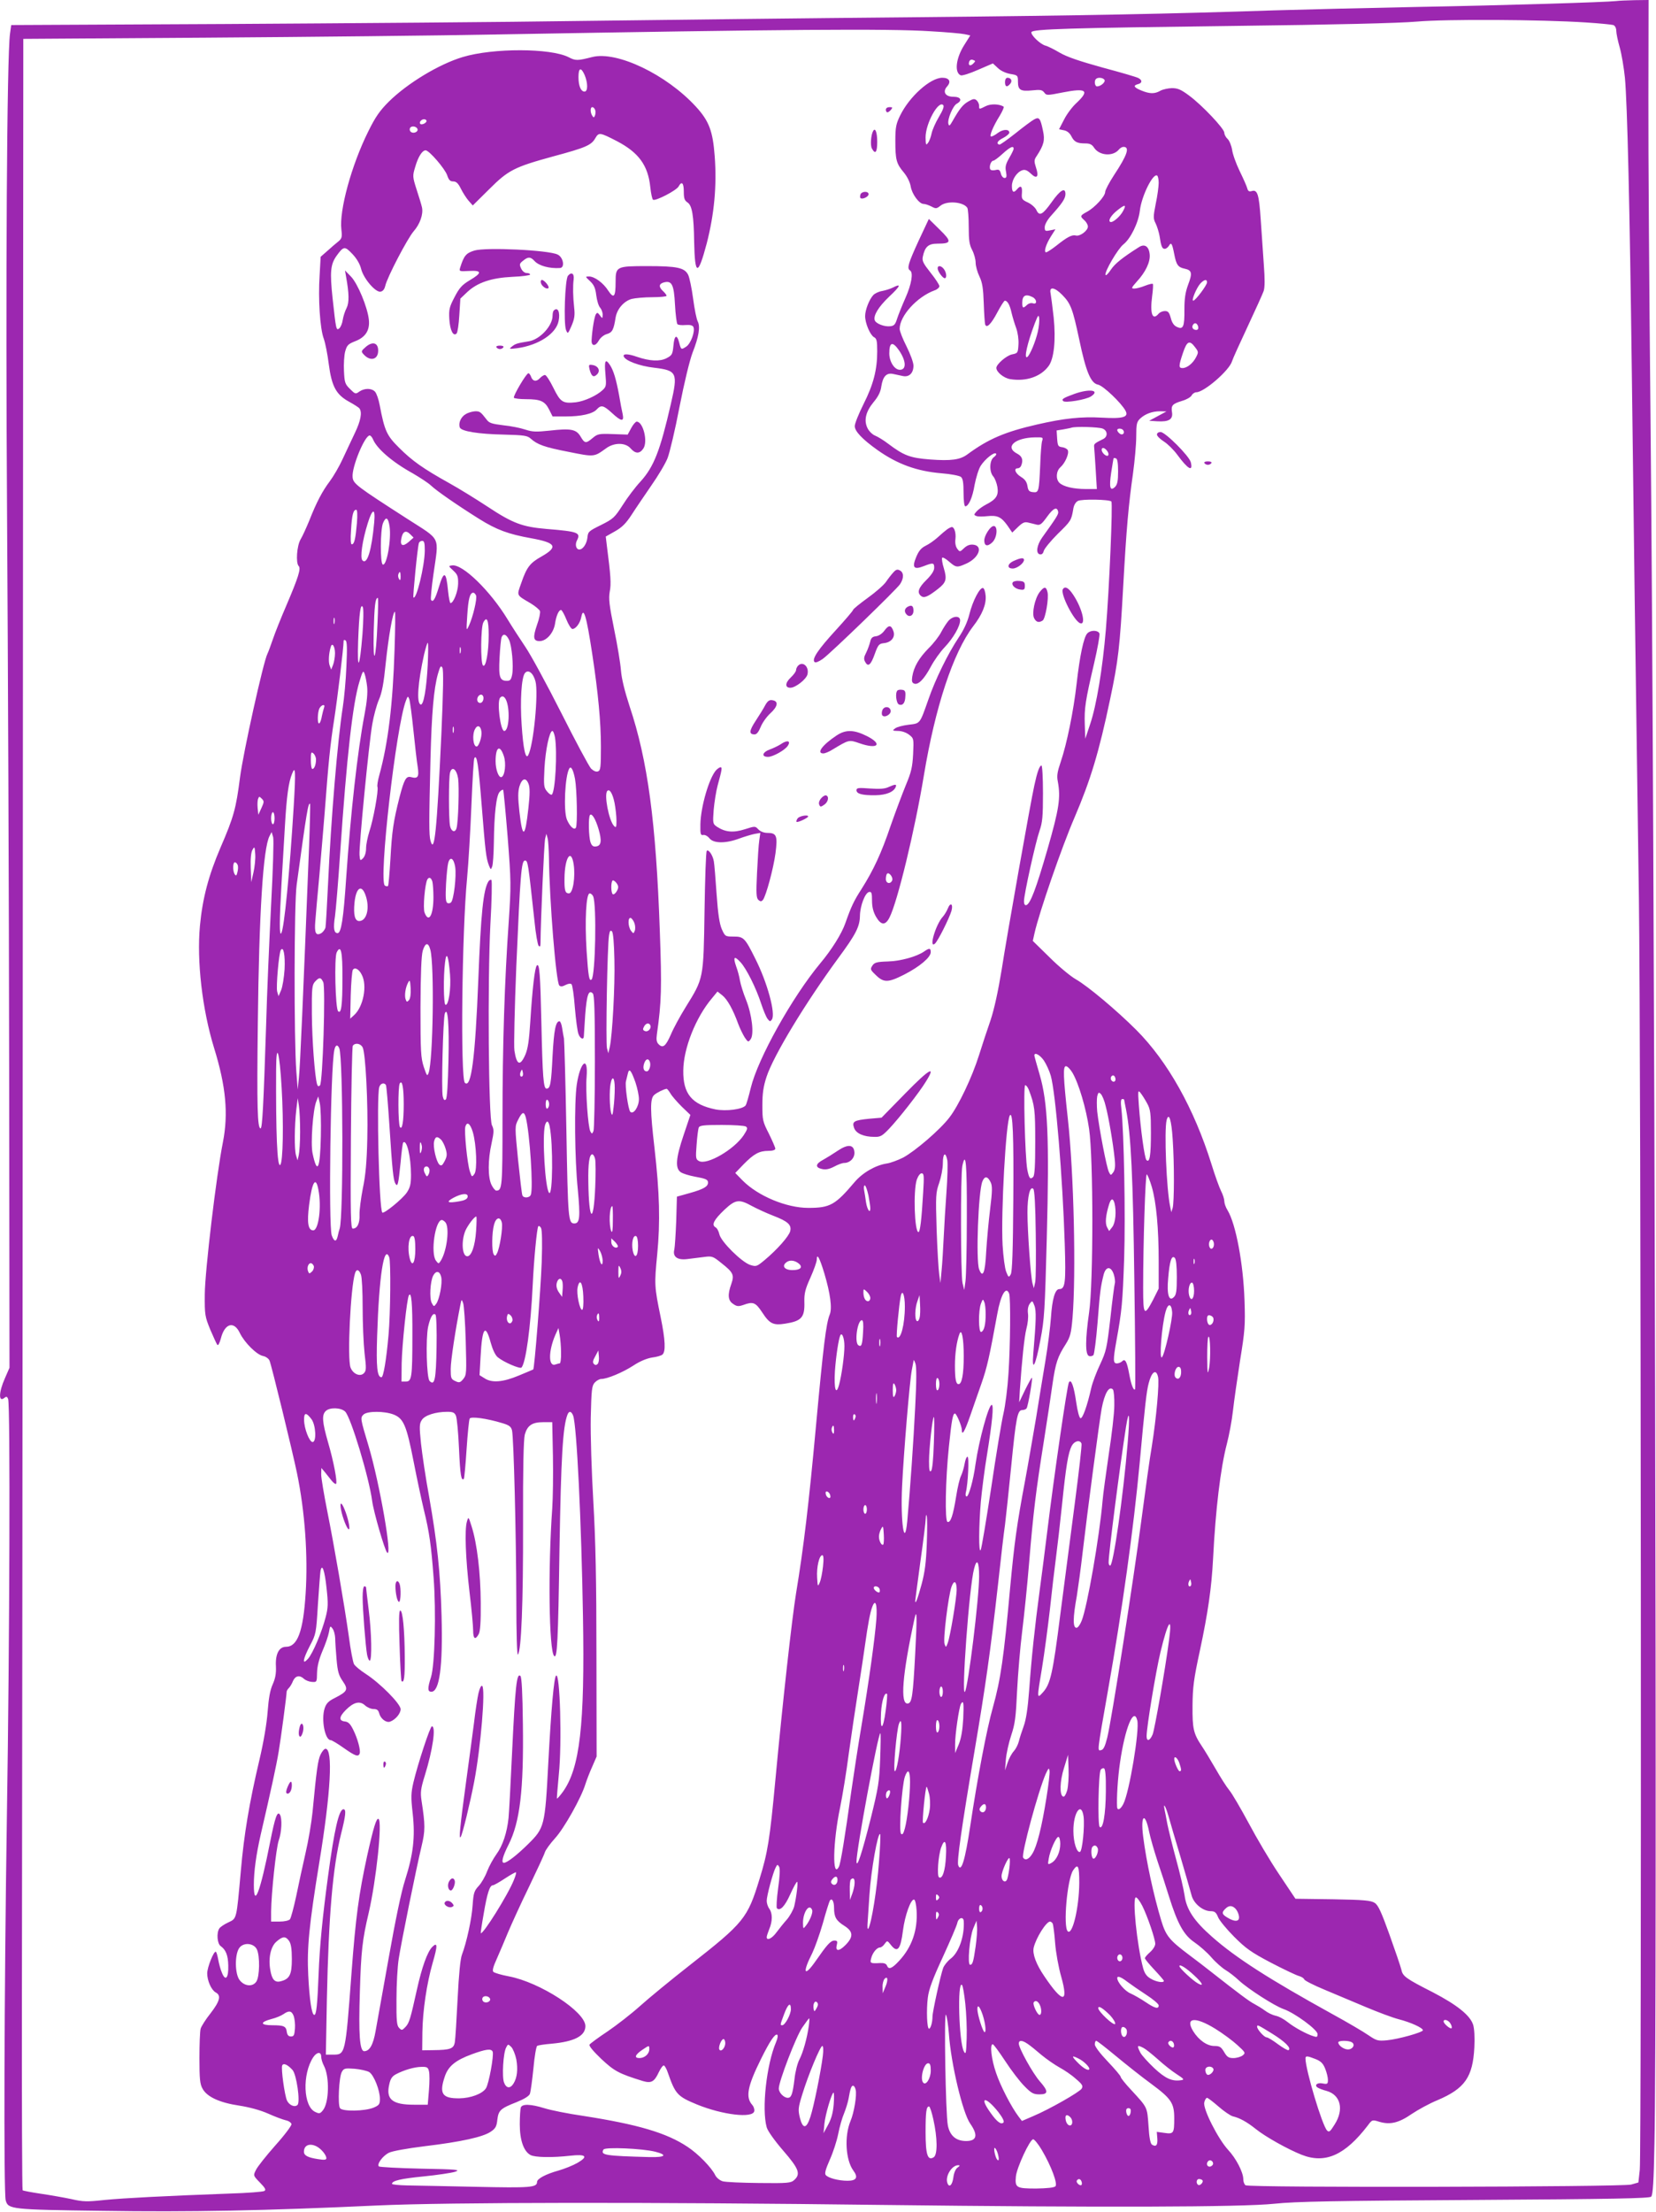 <?xml version="1.0" standalone="no"?>
<!DOCTYPE svg PUBLIC "-//W3C//DTD SVG 20010904//EN"
 "http://www.w3.org/TR/2001/REC-SVG-20010904/DTD/svg10.dtd">
<svg version="1.0" xmlns="http://www.w3.org/2000/svg"
 width="959pt" height="1280pt" viewBox="0 0 959 1280"
 preserveAspectRatio="xMidYMid meet">
<g transform="translate(0,1280) scale(0.1,-0.1)"
fill="#9c27b0" stroke="none">
<path d="M9360 12794 c-60 -7 -648 -25 -1145 -34 -297 -6 -673 -15 -835 -20
-595 -20 -1088 -30 -2110 -40 -575 -5 -1423 -15 -1885 -21 -462 -7 -1398 -14
-2080 -18 l-1240 -6 -7 -50 c-18 -129 -26 -1437 -17 -2800 5 -786 11 -2215 12
-3175 l2 -1745 -27 -62 c-36 -81 -37 -141 -2 -112 11 9 16 7 21 -7 13 -31 9
-1397 -7 -2409 -16 -1036 -19 -2184 -7 -2228 14 -52 29 -54 557 -61 504 -8
952 1 1595 31 417 19 1588 20 2935 3 1240 -15 2071 -13 2260 7 126 13 342 17
1162 22 806 5 1010 9 1020 19 10 10 15 87 19 310 17 786 1 7555 -23 10012 -7
690 -13 1510 -12 1823 l1 567 -81 -1 c-45 -1 -92 -3 -106 -5z m-175 -124 c77
-5 148 -12 158 -15 10 -4 17 -18 17 -34 0 -14 9 -58 20 -96 11 -39 24 -117 30
-175 14 -152 28 -746 40 -1710 10 -840 21 -1653 41 -3040 12 -868 16 -7254 5
-7357 l-8 -73 -42 -12 c-49 -14 -2213 -19 -2233 -4 -7 5 -13 20 -13 35 0 40
-42 121 -88 170 -58 63 -147 238 -138 274 3 15 11 27 16 27 5 0 35 -23 66 -50
32 -28 69 -53 83 -57 39 -9 80 -31 134 -74 56 -45 187 -118 266 -149 136 -53
250 -2 382 170 25 34 26 34 68 21 62 -18 112 -6 187 46 36 24 103 61 150 80
157 67 203 133 212 304 3 60 0 109 -7 132 -18 55 -94 115 -232 187 -159 81
-176 93 -184 133 -4 17 -35 108 -68 200 -47 131 -66 173 -86 185 -21 14 -61
18 -242 21 l-217 3 -95 142 c-52 77 -131 211 -176 296 -46 85 -96 171 -112
190 -16 19 -52 76 -80 125 -29 50 -64 108 -79 130 -49 73 -55 101 -54 235 1
106 7 154 42 315 48 225 68 365 77 535 14 281 43 524 80 665 13 50 29 135 35
190 6 55 25 186 41 290 28 172 31 205 26 350 -7 211 -50 442 -98 521 -11 17
-19 41 -19 53 0 12 -8 38 -19 59 -10 20 -35 89 -55 154 -101 323 -254 596
-436 778 -112 112 -281 254 -350 293 -30 17 -99 74 -152 127 l-97 95 10 45
c27 120 158 499 232 670 92 215 141 375 206 685 47 222 56 297 76 660 18 326
31 468 56 643 10 73 19 170 19 216 0 73 3 85 23 104 29 27 70 42 115 42 l37
-1 -50 -27 -50 -27 47 -3 c67 -4 92 11 85 53 -6 39 2 48 61 66 24 7 48 21 53
31 5 10 18 18 27 18 45 0 192 127 207 180 4 14 45 104 90 200 45 96 87 189 93
206 7 21 7 71 1 150 -4 66 -13 183 -18 262 -10 149 -19 177 -53 166 -14 -4
-21 0 -25 16 -3 12 -23 57 -44 100 -21 43 -41 99 -44 124 -4 24 -16 53 -26 62
-10 9 -19 25 -19 36 0 23 -128 159 -204 215 -47 35 -66 43 -100 43 -22 -1 -52
-7 -66 -15 -33 -19 -61 -19 -110 1 -44 18 -50 29 -20 37 25 6 26 23 3 35 -10
6 -103 33 -208 61 -134 37 -207 62 -248 86 -32 19 -70 38 -83 41 -30 8 -86 62
-81 78 6 18 217 24 1177 36 581 7 951 16 1055 25 172 15 717 12 980 -5z
m-3795 -51 c91 -5 179 -13 197 -17 l32 -7 -34 -54 c-50 -78 -59 -162 -21 -177
8 -3 53 11 100 32 l86 37 28 -26 c17 -17 46 -30 73 -35 43 -7 44 -9 44 -45 0
-48 15 -57 83 -50 46 5 57 3 69 -12 13 -18 16 -18 107 0 137 27 157 12 82 -59
-25 -22 -58 -66 -74 -98 l-29 -56 28 -6 c18 -3 34 -16 43 -34 17 -34 34 -42
82 -42 25 0 38 -6 50 -25 30 -46 109 -52 143 -11 7 9 19 16 27 16 38 0 23 -46
-55 -164 -28 -43 -51 -87 -51 -97 0 -25 -60 -90 -104 -114 -42 -23 -43 -26
-16 -50 11 -10 20 -26 20 -36 0 -24 -46 -58 -69 -52 -23 6 -50 -8 -114 -59
-27 -21 -53 -38 -59 -38 -15 0 -1 46 28 92 l26 41 -31 -6 c-28 -6 -31 -4 -31
18 0 15 15 43 38 68 63 70 82 98 82 124 0 41 -30 24 -80 -47 -52 -73 -71 -83
-88 -46 -6 14 -28 34 -49 44 -35 16 -38 21 -35 55 3 39 -7 47 -28 22 -20 -24
-30 -18 -30 19 0 37 29 81 61 91 15 5 29 -1 49 -20 35 -34 48 -18 29 37 -11
35 -11 43 5 66 41 63 48 91 36 145 -15 73 -22 82 -51 66 -13 -7 -62 -43 -109
-81 -47 -37 -89 -67 -93 -65 -20 6 -10 23 23 39 19 10 35 24 35 30 0 22 -36
21 -66 -1 -15 -12 -33 -21 -39 -21 -13 0 10 57 50 121 16 27 26 50 22 52 -26
16 -75 17 -103 3 -40 -20 -39 -20 -39 3 0 10 -7 24 -15 31 -12 10 -21 8 -47
-7 -32 -18 -51 -42 -92 -114 -16 -28 -20 -31 -24 -15 -6 27 27 105 49 116 34
19 23 40 -20 40 -47 0 -64 29 -36 60 25 28 12 50 -28 50 -69 0 -190 -108 -244
-218 -24 -49 -28 -69 -28 -147 0 -110 6 -132 49 -183 20 -24 36 -57 40 -81 7
-44 49 -101 74 -101 10 0 30 -7 46 -15 26 -14 30 -13 53 5 38 30 133 22 155
-13 4 -7 8 -56 8 -110 0 -78 4 -104 20 -134 11 -21 20 -54 20 -73 0 -19 10
-55 22 -80 17 -35 22 -69 25 -155 2 -60 6 -116 8 -122 8 -25 34 0 70 68 20 38
40 69 44 69 15 0 29 -24 39 -70 6 -25 18 -65 27 -89 9 -25 15 -65 13 -95 -3
-49 -4 -50 -38 -57 -32 -7 -90 -57 -90 -78 0 -24 43 -59 80 -65 92 -15 177 14
222 75 32 42 43 151 30 281 -7 62 -15 125 -18 141 -9 40 23 36 68 -10 49 -50
60 -80 98 -258 39 -187 67 -253 109 -261 30 -6 135 -106 159 -151 20 -37 -14
-47 -136 -40 -120 7 -221 -4 -374 -39 -188 -43 -284 -84 -405 -173 -43 -32
-94 -39 -217 -30 -116 9 -152 23 -241 90 -27 21 -62 42 -77 48 -15 6 -34 24
-43 41 -24 46 -12 97 34 153 27 32 41 60 45 92 9 57 30 79 68 71 15 -3 41 -9
56 -12 37 -8 62 17 62 60 0 18 -18 67 -40 111 -22 43 -40 89 -40 102 0 75 101
186 203 223 15 5 27 16 27 24 0 8 -23 43 -51 78 -42 53 -50 68 -45 92 12 58
32 76 84 76 83 0 85 12 14 81 l-63 62 -60 -128 c-59 -129 -68 -158 -49 -170
20 -12 9 -79 -26 -158 -20 -45 -42 -100 -49 -122 -10 -32 -17 -41 -40 -43 -33
-4 -82 15 -89 34 -10 27 21 78 83 137 65 61 73 79 24 54 -15 -8 -44 -17 -64
-21 -20 -3 -43 -14 -52 -24 -24 -26 -47 -87 -47 -121 0 -42 29 -109 51 -122
16 -8 19 -21 19 -82 0 -107 -22 -192 -79 -305 -28 -56 -51 -113 -51 -128 0
-30 44 -76 131 -138 116 -82 228 -123 372 -135 53 -4 103 -14 112 -21 11 -9
15 -33 15 -91 0 -45 4 -79 10 -79 19 0 42 50 54 124 8 41 23 91 35 110 25 39
78 82 89 71 4 -4 -2 -13 -13 -21 -25 -18 -27 -84 -3 -111 9 -10 20 -38 24 -61
8 -49 -7 -72 -66 -102 -19 -10 -43 -27 -54 -39 -17 -19 -17 -21 -2 -27 9 -4
38 -4 63 -1 59 6 81 -4 117 -54 l28 -41 34 33 c26 25 38 30 58 25 14 -3 37 -9
49 -12 20 -5 30 3 61 46 36 50 58 60 64 28 3 -13 -11 -35 -93 -149 -31 -44
-38 -92 -13 -97 12 -2 19 5 23 21 4 13 40 57 80 97 76 74 79 78 90 142 3 24
14 42 27 49 22 12 181 9 194 -3 9 -10 -12 -505 -32 -743 -19 -225 -54 -437
-91 -546 l-28 -84 -3 83 c-3 94 3 135 54 353 20 86 34 164 31 173 -8 20 -51
21 -70 1 -21 -21 -44 -130 -62 -290 -18 -160 -57 -350 -92 -453 -20 -59 -24
-82 -17 -115 17 -93 8 -156 -60 -392 -66 -228 -99 -316 -123 -323 -8 -2 -13 6
-13 23 0 39 67 341 90 407 17 49 20 83 20 218 0 91 -4 160 -9 160 -11 0 -25
-40 -41 -115 -21 -93 -159 -870 -189 -1065 -21 -128 -43 -229 -65 -295 -19
-55 -49 -145 -66 -200 -40 -128 -119 -294 -172 -362 -54 -71 -199 -195 -268
-232 -30 -15 -73 -31 -94 -34 -66 -10 -142 -54 -188 -109 -111 -131 -141 -148
-267 -148 -126 0 -290 68 -380 158 l-43 44 48 50 c60 61 91 78 144 78 25 0 40
5 40 13 0 6 -17 45 -37 86 -36 70 -38 80 -38 165 0 69 6 109 24 164 40 123
226 429 416 688 102 138 124 182 125 244 1 58 30 134 53 138 14 3 17 -5 17
-50 0 -36 7 -65 23 -93 29 -50 54 -52 78 -5 46 89 147 506 199 821 66 398 170
713 286 865 52 67 76 126 72 176 -2 23 -8 43 -15 45 -18 6 -60 -74 -79 -151
-11 -45 -33 -92 -62 -135 -62 -93 -135 -241 -176 -360 -50 -142 -46 -137 -114
-145 -33 -4 -68 -13 -78 -21 -18 -13 -16 -14 17 -15 22 0 47 -9 64 -22 27 -21
27 -23 23 -112 -4 -76 -11 -105 -42 -179 -20 -49 -60 -155 -88 -235 -54 -160
-100 -258 -169 -367 -44 -68 -60 -102 -93 -196 -22 -63 -79 -154 -146 -234
-163 -196 -361 -551 -402 -720 -12 -49 -25 -95 -30 -102 -18 -23 -113 -35
-175 -23 -136 28 -188 90 -186 225 1 128 72 307 166 418 l32 39 28 -22 c29
-23 62 -82 92 -165 10 -27 28 -63 38 -79 19 -28 21 -28 34 -10 21 28 8 142
-27 229 -16 39 -31 89 -35 111 -3 21 -13 58 -22 82 -19 55 -11 63 25 24 34
-36 91 -150 121 -243 12 -36 28 -75 36 -85 13 -17 16 -17 25 -4 23 33 -26 214
-96 352 -60 121 -68 128 -125 128 -49 0 -50 1 -69 43 -13 30 -22 86 -30 202
-6 88 -13 174 -16 190 -6 36 -31 72 -41 61 -5 -4 -10 -161 -13 -349 -6 -395
-5 -387 -109 -555 -33 -53 -72 -125 -86 -159 -30 -68 -46 -81 -71 -56 -12 12
-14 27 -10 57 27 188 29 270 17 600 -22 628 -70 986 -175 1299 -28 86 -46 158
-50 207 -3 41 -21 150 -40 241 -28 139 -32 174 -25 215 9 45 6 91 -17 269 l-6
50 53 30 c41 23 64 46 96 95 23 36 75 112 114 169 40 57 83 129 95 160 12 31
44 164 69 296 28 143 59 270 76 315 36 91 45 149 30 179 -7 12 -19 71 -27 132
-8 60 -21 123 -29 139 -21 41 -64 50 -236 50 -180 0 -184 -2 -184 -92 0 -86
-10 -99 -42 -51 -29 46 -80 83 -112 83 -23 0 -22 -1 6 -27 23 -22 31 -40 36
-82 4 -30 13 -61 22 -71 8 -9 15 -27 15 -41 -1 -24 -1 -24 -16 -4 -13 17 -16
18 -24 5 -8 -14 -21 -90 -24 -149 -2 -35 22 -37 41 -3 10 18 30 34 48 39 31 9
39 25 50 95 8 49 47 95 93 108 20 5 74 10 120 10 45 0 82 4 82 8 0 5 -9 17
-20 27 -27 25 -25 43 6 51 45 11 57 -13 63 -130 3 -57 10 -108 14 -112 4 -5
26 -7 47 -5 28 2 42 -2 46 -12 10 -27 -16 -96 -42 -113 -29 -19 -30 -19 -41
24 -13 50 -28 42 -33 -18 -5 -51 -8 -56 -40 -73 -39 -20 -98 -17 -171 8 -51
18 -82 19 -77 3 7 -25 93 -57 176 -66 133 -16 139 -29 97 -210 -62 -270 -98
-363 -176 -449 -30 -32 -76 -93 -103 -136 -47 -73 -55 -80 -125 -115 -71 -35
-76 -39 -79 -72 -4 -37 -26 -70 -47 -70 -19 0 -26 29 -14 52 24 46 7 52 -176
67 -140 12 -195 32 -343 130 -64 42 -164 104 -222 136 -149 83 -213 128 -289
204 -71 70 -84 98 -112 246 -6 33 -18 68 -27 78 -19 21 -60 22 -91 1 -22 -16
-24 -15 -54 15 -29 28 -32 38 -35 104 -2 40 1 91 7 113 10 36 17 43 57 59 61
23 87 64 80 126 -8 72 -64 207 -103 248 l-35 36 6 -35 c18 -99 19 -151 3 -183
-9 -17 -19 -48 -22 -68 -3 -21 -12 -42 -20 -49 -18 -15 -19 -8 -39 175 -16
151 -12 194 22 243 42 58 48 59 92 13 25 -26 44 -58 51 -86 14 -57 83 -137
112 -133 14 2 23 13 28 33 10 48 129 276 165 317 36 41 56 98 48 137 -3 14
-17 61 -31 103 -24 75 -24 80 -9 130 17 60 41 98 61 98 20 0 112 -106 125
-145 9 -27 17 -35 35 -35 17 0 29 -11 44 -42 12 -24 32 -55 45 -70 l24 -27 94
93 c112 112 146 129 372 191 190 51 221 65 244 106 20 34 26 33 125 -18 126
-66 180 -140 193 -266 4 -37 11 -70 16 -73 14 -9 136 54 148 77 18 33 30 21
30 -30 0 -39 4 -51 22 -63 26 -17 36 -77 38 -228 4 -198 22 -200 73 -8 43 168
59 331 46 504 -11 145 -32 203 -109 287 -171 186 -457 323 -600 287 -86 -22
-97 -22 -137 -1 -105 53 -436 54 -613 1 -137 -41 -321 -152 -429 -259 -52 -52
-77 -88 -118 -171 -98 -197 -169 -458 -156 -568 5 -44 3 -52 -17 -69 -13 -10
-41 -34 -63 -54 l-40 -35 -6 -108 c-9 -134 2 -307 24 -366 9 -25 22 -91 29
-147 17 -130 43 -177 118 -218 29 -16 56 -33 60 -39 16 -23 7 -71 -26 -140
-19 -39 -50 -107 -71 -151 -20 -44 -54 -102 -75 -130 -43 -57 -77 -121 -119
-228 -17 -41 -39 -90 -50 -108 -22 -37 -29 -137 -11 -155 14 -14 -3 -67 -70
-224 -32 -74 -68 -164 -80 -200 -12 -35 -26 -73 -31 -83 -23 -43 -140 -570
-159 -716 -23 -180 -36 -228 -113 -406 -69 -161 -104 -293 -119 -452 -19 -204
13 -484 82 -708 69 -223 83 -381 51 -545 -38 -190 -104 -745 -105 -880 -1
-119 1 -129 32 -205 19 -44 37 -84 41 -88 5 -5 13 12 20 37 22 88 76 104 110
32 27 -56 98 -126 134 -133 16 -3 33 -15 38 -27 11 -25 133 -525 159 -651 46
-223 64 -478 50 -697 -14 -219 -47 -308 -114 -308 -40 0 -62 -42 -58 -113 2
-43 -4 -71 -19 -105 -15 -33 -23 -80 -29 -157 -5 -68 -23 -175 -48 -281 -58
-245 -89 -431 -107 -638 -26 -289 -23 -277 -73 -301 -24 -11 -47 -27 -52 -35
-17 -26 -12 -88 8 -102 30 -21 43 -54 44 -113 2 -72 -16 -92 -36 -43 -9 20
-18 55 -22 77 -4 23 -10 44 -14 46 -11 7 -50 -89 -50 -125 0 -42 24 -96 49
-110 33 -17 25 -50 -29 -120 -28 -35 -54 -76 -58 -90 -4 -14 -7 -90 -7 -170 0
-120 3 -151 18 -177 25 -47 98 -81 212 -98 58 -9 122 -26 167 -46 40 -18 86
-35 103 -39 16 -3 31 -13 33 -22 2 -8 -40 -64 -94 -124 -53 -60 -104 -124
-112 -142 -16 -32 -16 -32 24 -73 30 -31 36 -42 25 -48 -8 -5 -98 -12 -200
-15 -377 -14 -610 -26 -724 -37 -102 -11 -125 -11 -194 5 -43 9 -122 23 -177
31 -54 8 -101 17 -105 20 -3 4 -5 518 -4 1143 1 625 4 3425 5 6222 l3 5085
1060 7 c583 4 1350 12 1705 19 1630 29 2248 34 2490 18z m246 -187 c-18 -18
-31 -10 -23 12 4 10 13 13 22 9 15 -5 15 -7 1 -21z m-2250 -67 c19 -46 19 -95
-1 -95 -21 0 -35 33 -35 84 0 55 15 59 36 11z m3010 -27 c8 -12 -21 -38 -43
-38 -13 0 -18 32 -6 43 10 11 41 8 49 -5z m-959 -215 c-19 -32 -38 -75 -42
-95 -4 -20 -13 -45 -21 -55 -12 -16 -13 -12 -14 32 0 80 74 215 102 187 7 -7
-1 -29 -25 -69z m-1991 42 c4 -8 3 -23 0 -32 -6 -15 -8 -15 -16 -3 -13 20 -12
50 0 50 6 0 13 -7 16 -15z m-976 -65 c0 -12 -28 -25 -36 -17 -9 9 6 27 22 27
8 0 14 -5 14 -10z m-52 -47 c5 -17 -26 -29 -40 -15 -6 6 -7 15 -3 22 9 14 37
9 43 -7z m3452 -114 c0 -6 -12 -30 -26 -54 -20 -35 -24 -51 -18 -79 5 -28 3
-36 -9 -36 -8 0 -18 12 -21 26 -6 21 -11 25 -31 20 -13 -3 -27 -2 -30 4 -9 14
4 50 17 50 6 0 30 18 54 40 44 40 64 49 64 29z m840 -197 c0 -20 -7 -75 -17
-121 -15 -76 -15 -86 0 -115 8 -17 18 -49 22 -71 9 -61 15 -75 30 -75 8 0 18
8 24 17 13 24 19 15 31 -47 12 -63 22 -77 61 -85 42 -9 45 -26 19 -94 -16 -44
-21 -80 -21 -142 1 -100 -7 -118 -43 -101 -17 7 -29 24 -36 52 -9 32 -15 40
-34 40 -13 0 -29 -7 -36 -15 -36 -43 -51 -1 -38 100 5 37 7 70 4 72 -3 3 -23
-2 -46 -11 -22 -9 -50 -16 -61 -16 -19 0 -18 4 14 40 51 55 79 114 75 157 -4
47 -29 64 -62 43 -96 -61 -139 -95 -163 -131 -15 -23 -29 -36 -31 -30 -6 19
72 152 104 177 41 32 87 125 95 195 10 85 76 218 100 203 5 -3 9 -22 9 -42z
m-205 -161 c-17 -34 -63 -73 -76 -65 -13 8 6 39 43 68 43 34 52 33 33 -3z
m485 -415 c0 -16 -67 -106 -80 -106 -12 0 19 75 42 100 22 23 38 26 38 6z
m-1009 -86 c25 -14 26 -44 0 -35 -11 3 -25 -1 -34 -10 -22 -21 -27 -19 -27 13
0 43 20 53 61 32z m29 -200 c-13 -57 -46 -136 -61 -146 -21 -13 0 80 44 196
18 46 22 51 25 30 2 -14 -1 -50 -8 -80z m927 35 c7 -20 -2 -29 -21 -22 -9 4
-13 13 -10 22 8 19 23 19 31 0z m-15 -126 c19 -25 19 -28 4 -57 -18 -35 -52
-62 -78 -62 -23 0 -23 12 3 89 23 68 38 75 71 30z m-1714 -19 c40 -60 42 -110
3 -110 -31 0 -61 47 -61 95 0 66 19 72 58 15z m1177 -450 c30 -12 32 -47 3
-61 -47 -23 -53 -28 -52 -42 1 -8 5 -67 9 -131 l7 -116 -64 0 c-72 0 -130 14
-153 36 -22 22 -19 68 6 90 27 24 51 78 43 98 -3 8 -18 16 -32 18 -24 3 -27 7
-30 50 l-3 47 38 6 c21 4 43 8 48 10 23 8 156 4 180 -5z m120 -10 c11 -17 -5
-32 -21 -19 -8 6 -14 15 -14 20 0 12 27 11 35 -1z m-4345 -52 c22 -54 112
-132 230 -197 41 -24 89 -55 105 -70 35 -33 154 -115 280 -194 101 -63 168
-88 302 -112 144 -26 157 -50 58 -106 -66 -37 -85 -62 -116 -152 -27 -77 -31
-68 55 -119 26 -16 49 -35 53 -44 3 -9 -4 -45 -17 -80 -25 -73 -22 -94 15 -94
39 0 80 46 89 99 7 48 22 81 35 81 5 0 19 -25 31 -55 12 -30 28 -55 35 -55 19
0 44 33 51 68 13 66 30 10 64 -214 34 -224 50 -393 50 -535 0 -119 -2 -138
-17 -143 -11 -4 -25 2 -40 16 -12 13 -90 158 -173 323 -83 164 -177 337 -208
382 -31 46 -77 117 -102 158 -100 165 -261 322 -322 313 -22 -3 -22 -3 7 -30
25 -23 29 -34 28 -77 -1 -45 -27 -111 -44 -111 -4 0 -10 30 -14 68 -11 117
-24 123 -54 23 -21 -69 -34 -90 -45 -72 -3 5 3 71 14 147 32 227 48 193 -152
322 -294 189 -313 203 -316 241 -6 56 70 241 99 241 5 0 14 -10 19 -22z m3875
-10 c-4 -13 -9 -75 -11 -138 -7 -155 -8 -162 -42 -158 -22 2 -28 9 -32 36 -4
23 -14 38 -37 52 -33 20 -45 50 -19 50 8 0 17 7 20 16 13 33 5 54 -24 69 -73
38 -13 92 104 94 46 1 48 0 41 -21z m379 -61 c6 -9 7 -19 3 -23 -9 -9 -37 15
-37 33 0 18 20 12 34 -10z m61 -115 c0 -54 -4 -75 -17 -89 -29 -29 -36 -4 -23
82 7 44 13 82 14 83 1 2 7 2 14 -1 8 -2 12 -27 12 -75z m-4408 -299 c-8 -91
-15 -123 -30 -123 -6 0 -8 29 -4 83 5 88 13 117 30 117 6 0 8 -26 4 -77z m100
3 c-15 -163 -41 -246 -68 -219 -15 15 -1 114 31 216 27 87 45 89 37 3z m89
-22 c11 -75 -16 -229 -39 -221 -16 5 -15 201 1 240 17 40 30 33 38 -19z m111
-90 c-35 -30 -51 -22 -43 19 8 42 26 51 51 26 l20 -20 -28 -25z m93 -51 c-1
-89 -49 -288 -66 -270 -4 4 24 292 32 315 2 6 10 12 19 12 12 0 15 -12 15 -57z
m-140 -150 c0 -21 -3 -24 -9 -14 -5 8 -7 20 -4 28 8 21 13 15 13 -14z m437
-109 c7 -18 -18 -124 -41 -174 -16 -34 -16 -33 -10 60 6 94 15 130 35 130 5 0
12 -7 16 -16z m-571 -161 c-9 -219 -26 -259 -22 -53 4 152 9 200 24 200 3 0 2
-66 -2 -147z m-87 -64 c-16 -198 -31 -222 -25 -39 6 162 14 221 27 197 5 -8 4
-79 -2 -158z m186 -86 c-10 -318 -37 -543 -89 -731 -8 -29 -13 -59 -10 -66 7
-19 -24 -190 -47 -258 -10 -32 -19 -75 -19 -97 0 -24 -7 -46 -17 -57 -17 -17
-18 -16 -21 18 -4 46 54 644 74 758 8 47 25 110 38 140 18 41 28 94 40 214 16
151 41 296 53 296 3 0 2 -98 -2 -217z m-348 150 c-3 -10 -5 -4 -5 12 0 17 2
24 5 18 2 -7 2 -21 0 -30z m893 -68 c0 -101 -17 -192 -33 -176 -15 15 -13 221
2 249 21 39 31 14 31 -73z m118 -28 c16 -34 27 -152 18 -201 -6 -29 -11 -36
-30 -36 -42 0 -49 21 -43 133 3 56 8 110 12 120 10 23 27 17 43 -16z m-942
-154 c-3 -79 -13 -185 -21 -236 -30 -191 -68 -643 -85 -1017 -6 -129 -13 -245
-15 -257 -3 -12 -15 -28 -26 -34 -30 -16 -39 3 -33 71 2 30 13 152 24 270 10
118 24 278 30 355 22 292 32 394 55 540 19 122 55 418 55 457 0 5 5 6 11 2 9
-5 10 -47 5 -151z m471 10 c-7 -138 -24 -236 -41 -230 -25 8 -16 129 20 290 9
37 18 67 21 67 4 0 3 -57 0 -127z m-537 67 c0 -21 -5 -51 -11 -67 l-11 -28 -9
24 c-8 21 -5 72 7 109 8 26 24 0 24 -38z m727 3 c-3 -10 -5 -4 -5 12 0 17 2
24 5 18 2 -7 2 -21 0 -30z m-111 -471 c-26 -560 -40 -699 -63 -617 -9 33 -9
102 0 475 7 265 19 404 43 490 13 45 17 51 26 36 7 -12 5 -134 -6 -384z m-430
275 c4 -34 -1 -90 -15 -162 -41 -214 -80 -568 -106 -942 -16 -241 -29 -323
-50 -323 -21 0 -26 28 -15 98 5 37 19 202 30 367 38 559 73 867 112 992 18 60
22 65 29 45 5 -13 12 -47 15 -75z m975 30 c18 -67 -11 -370 -42 -427 -15 -28
-29 38 -38 174 -10 142 -1 277 19 301 19 23 48 1 61 -48z m-301 -96 c0 -24
-18 -37 -31 -24 -13 13 -1 43 17 43 8 0 14 -9 14 -19z m-406 -186 c9 -88 20
-184 25 -213 9 -58 1 -70 -39 -59 -28 7 -39 -12 -66 -115 -36 -142 -44 -197
-53 -359 -5 -83 -11 -153 -14 -156 -3 -3 -11 -2 -18 2 -38 24 65 925 122 1071
10 27 12 27 19 9 4 -11 15 -92 24 -180z m535 178 c26 -50 20 -183 -9 -183 -22
0 -44 173 -23 193 11 12 22 8 32 -10z m-1052 -47 c-3 -8 -9 -31 -13 -50 -3
-20 -10 -39 -15 -42 -12 -7 -11 63 1 87 12 22 35 26 27 5z m750 -143 c-3 -10
-5 -4 -5 12 0 17 2 24 5 18 2 -7 2 -21 0 -30z m161 3 c4 -30 -15 -86 -28 -86
-20 0 -27 69 -9 101 14 27 33 19 37 -15z m426 -33 c14 -87 2 -311 -18 -331 -4
-4 -17 4 -28 18 -19 23 -20 34 -15 135 6 106 29 215 46 215 5 0 11 -17 15 -37z
m-296 -109 c14 -42 6 -114 -14 -121 -16 -5 -34 43 -34 92 0 83 25 99 48 29z
m-1088 -19 c0 -30 -10 -55 -21 -55 -5 0 -9 23 -9 51 0 45 2 50 15 39 8 -7 15
-23 15 -35z m960 -272 c21 -263 25 -299 42 -343 10 -24 11 -24 18 -5 5 11 9
74 10 140 2 166 14 273 34 293 8 9 18 14 20 11 2 -2 14 -126 26 -274 20 -258
20 -279 6 -490 -24 -342 -36 -715 -36 -1141 0 -394 -2 -414 -36 -414 -6 0 -19
15 -28 34 -21 44 -21 144 1 241 14 65 14 79 2 103 -20 39 -26 833 -9 1165 8
136 10 250 6 254 -4 4 -11 1 -17 -7 -30 -48 -44 -183 -59 -570 -18 -453 -41
-632 -78 -596 -26 27 -17 875 13 1185 8 85 19 273 25 419 6 146 13 269 17 275
15 24 24 -38 43 -280z m540 159 c11 -61 15 -266 5 -282 -10 -16 -35 7 -52 47
-21 51 -11 255 14 296 10 16 23 -8 33 -61z m-1629 -156 c-24 -392 -55 -706
-72 -736 -12 -21 -11 74 1 283 6 95 15 247 20 338 10 172 21 253 42 303 19 48
21 14 9 -188z m952 159 c7 -48 1 -252 -9 -287 -8 -29 -31 -21 -38 13 -8 40 -8
277 0 307 11 41 38 22 47 -33z m408 -32 c8 -20 8 -59 -1 -139 -19 -175 -34
-181 -52 -22 -9 83 -9 115 0 147 15 48 38 54 53 14z m498 -110 c6 -31 11 -77
11 -102 0 -39 -2 -43 -14 -31 -30 31 -59 183 -39 203 13 14 31 -15 42 -70z
m-2045 -29 l-18 -39 -4 39 c-2 21 -1 45 3 54 5 14 7 14 21 0 14 -14 14 -19 -2
-54z m276 -219 c-35 -888 -52 -1279 -59 -1340 l-7 -70 -8 105 c-14 186 -13
974 2 1080 58 424 67 478 78 468 1 -2 -1 -112 -6 -243z m-200 160 c0 -19 -4
-35 -10 -35 -5 0 -10 16 -10 35 0 19 5 35 10 35 6 0 10 -16 10 -35z m1876 -62
c20 -68 16 -97 -13 -101 -17 -3 -26 3 -33 23 -11 30 -14 148 -3 159 11 11 32
-24 49 -81z m-1896 -438 c-10 -198 -24 -513 -29 -700 -15 -462 -22 -595 -32
-595 -18 0 -22 120 -16 605 7 641 31 1018 68 1087 l12 23 9 -30 c4 -17 -1
-187 -12 -390z m1609 269 c3 -247 41 -718 60 -737 7 -7 18 -7 36 3 16 8 29 10
35 4 5 -5 14 -66 19 -135 6 -70 15 -138 21 -153 10 -27 30 -36 31 -13 0 6 4
63 8 125 9 115 20 147 44 123 9 -9 12 -102 12 -394 0 -210 -4 -391 -8 -402 -8
-18 -9 -18 -18 -3 -14 25 -29 237 -22 316 10 127 -37 88 -57 -45 -15 -104 -12
-431 6 -606 15 -160 12 -197 -20 -197 -35 0 -37 24 -46 536 -5 280 -12 520
-14 534 -3 14 -8 42 -11 63 -3 20 -10 37 -15 37 -22 0 -32 -51 -40 -198 -8
-164 -13 -192 -35 -192 -18 0 -23 68 -30 385 -6 277 -11 343 -26 328 -12 -12
-26 -134 -38 -324 -7 -111 -14 -158 -29 -193 -30 -68 -50 -60 -63 24 -4 25 1
245 11 490 23 529 29 610 50 610 17 0 18 -9 55 -349 7 -74 19 -139 24 -144 8
-8 11 -4 11 14 1 129 21 584 27 606 l7 28 7 -25 c4 -14 7 -66 8 -116z m-1711
-82 l-13 -57 -3 82 c-2 54 2 91 10 105 12 21 13 20 16 -25 2 -27 -3 -74 -10
-105z m1854 47 c11 -73 -4 -169 -27 -169 -22 0 -27 16 -26 87 1 119 38 177 53
82z m-686 -16 c8 -53 -8 -189 -24 -205 -6 -6 -16 -7 -22 -3 -9 6 -11 35 -7
109 3 56 9 111 13 124 11 38 32 25 40 -25z m-1260 12 c4 -8 3 -27 -1 -42 -5
-21 -8 -24 -16 -12 -12 19 -11 69 1 69 6 0 13 -7 16 -15z m3791 -89 c-10 -25
-37 -19 -37 7 0 13 3 27 7 31 11 11 36 -21 30 -38z m-2663 -8 c3 -13 6 -53 6
-90 0 -104 -27 -152 -51 -90 -11 26 2 169 16 193 10 16 22 10 29 -13z m1076
-31 c0 -18 -21 -47 -31 -42 -11 7 -12 68 -2 79 8 7 33 -21 33 -37z m-1463 -48
c26 -73 7 -149 -37 -149 -25 0 -34 36 -27 107 9 87 41 108 64 42z m1318 -6
c21 -48 13 -459 -9 -481 -14 -13 -19 16 -29 165 -11 177 -3 333 18 333 7 0 16
-8 20 -17z m239 -155 c5 -14 6 -34 2 -44 -7 -18 -8 -18 -22 0 -18 25 -19 79
-1 74 6 -3 16 -16 21 -30z m-116 -211 c4 -152 -12 -441 -27 -507 l-8 -35 -8
29 c-8 31 2 598 12 654 4 25 8 31 17 22 7 -7 12 -68 14 -163z m-1066 57 c24
-87 16 -643 -10 -713 -8 -21 -10 -18 -28 35 -17 53 -19 89 -19 344 1 200 5
298 13 328 15 48 32 51 44 6z m-844 -113 c-3 -47 -12 -102 -20 -121 l-15 -35
-8 27 c-7 28 10 222 21 240 16 25 26 -31 22 -111z m335 -53 c0 -157 -7 -208
-25 -190 -16 16 -23 313 -8 341 24 47 34 6 33 -151z m623 23 c7 -81 -9 -186
-27 -175 -10 6 -12 163 -2 243 8 70 20 43 29 -68z m-511 -2 c33 -62 9 -186
-45 -234 l-22 -20 3 135 c2 74 8 140 12 147 11 18 36 5 52 -28z m-223 -43 c14
-32 -3 -581 -19 -597 -8 -8 -13 -6 -17 7 -13 46 -29 254 -30 405 -1 151 1 169
18 188 25 27 34 27 48 -3z m497 -103 c-12 -13 -14 -13 -20 4 -8 21 -1 70 15
98 9 17 11 12 14 -33 2 -33 -2 -60 -9 -69z m228 -351 c-3 -134 -8 -217 -15
-224 -8 -8 -13 -3 -18 17 -9 36 2 453 12 480 17 44 26 -64 21 -273z m1170 202
c5 -17 -15 -37 -31 -31 -14 5 -15 11 -6 27 11 21 31 23 37 4z m-1667 -125 c17
-32 32 -325 27 -529 -3 -134 -10 -213 -26 -288 -11 -57 -20 -125 -19 -152 2
-49 -13 -80 -39 -80 -12 0 -14 75 -11 523 2 287 7 528 11 535 13 19 45 14 57
-9z m-135 -6 c22 -56 24 -979 2 -1043 -3 -8 -8 -27 -11 -42 -8 -37 -21 -35
-35 3 -19 56 -7 970 15 1072 6 31 19 35 29 10z m-334 -229 c12 -205 8 -429 -8
-445 -18 -18 -26 186 -24 556 1 163 20 99 32 -111z m4414 159 c14 -21 32 -60
40 -88 28 -98 69 -590 81 -975 7 -223 3 -260 -32 -260 -24 0 -41 -58 -48 -165
-4 -55 -18 -167 -32 -250 -14 -82 -38 -231 -54 -330 -17 -99 -45 -263 -64
-365 -48 -255 -62 -360 -86 -615 -37 -409 -55 -533 -100 -695 -36 -126 -90
-412 -131 -685 -30 -201 -53 -275 -70 -229 -8 24 18 209 95 664 62 366 92 574
136 965 16 149 34 302 40 341 5 40 21 188 35 330 29 293 37 334 65 334 10 0
22 5 25 10 9 14 36 172 31 177 -2 2 -19 -29 -39 -69 l-35 -73 4 70 c12 173 26
309 38 356 8 29 12 68 9 88 -3 23 1 43 10 56 15 20 16 19 27 -10 12 -29 10
-88 -6 -276 -10 -116 13 -74 41 77 23 118 26 170 37 591 15 578 6 782 -41 943
-17 58 -31 108 -31 112 0 21 32 4 55 -29z m-2282 -7 c8 -21 -3 -56 -18 -56
-18 0 -24 21 -14 48 9 25 24 29 32 8z m2447 -63 c37 -62 80 -208 97 -326 25
-169 25 -894 0 -1062 -22 -154 -23 -243 -1 -252 8 -3 20 -1 26 5 5 5 16 90 24
188 14 178 17 205 35 277 13 50 43 51 59 2 6 -19 9 -43 6 -52 -3 -10 -15 -101
-26 -203 -20 -172 -24 -190 -59 -265 -21 -44 -44 -105 -51 -135 -24 -107 -51
-181 -63 -177 -7 2 -17 41 -24 88 -14 98 -30 142 -43 119 -10 -17 -87 -548
-125 -860 -14 -113 -34 -270 -45 -350 -27 -200 -47 -387 -60 -570 -8 -107 -18
-172 -32 -210 -11 -30 -24 -70 -28 -88 -5 -19 -18 -44 -29 -56 -12 -13 -28
-42 -36 -67 l-15 -44 5 63 c3 35 17 98 31 140 22 66 27 103 34 257 5 99 18
252 29 340 11 88 30 270 41 405 24 289 39 411 85 700 19 118 41 267 50 330 18
124 30 159 77 232 26 42 31 61 39 151 21 257 8 834 -27 1152 -27 247 -29 305
-11 305 8 0 25 -17 37 -37z m-3184 -20 c-11 -11 -19 6 -11 24 8 17 8 17 12 0
3 -10 2 -21 -1 -24z m654 -37 c11 -33 20 -76 20 -96 0 -45 -32 -92 -50 -74
-12 12 -32 154 -25 177 2 7 6 25 10 41 8 38 19 25 45 -48z m2780 18 c0 -16
-16 -19 -25 -4 -8 13 4 32 16 25 5 -4 9 -13 9 -21z m-2900 -51 c0 -32 -3 -83
-7 -113 -5 -45 -8 -50 -14 -30 -9 32 -11 129 -3 169 10 51 24 35 24 -26z
m-1222 -93 c0 -99 -9 -152 -22 -132 -11 19 -12 234 -1 252 14 23 23 -23 23
-120z m-103 111 c3 -6 12 -110 20 -233 17 -264 23 -318 35 -338 13 -21 17 -4
30 124 5 60 12 112 15 114 20 21 45 -82 45 -187 0 -54 -5 -73 -24 -102 -26
-38 -133 -125 -142 -116 -19 18 -34 663 -18 725 6 22 28 30 39 13z m3723 -28
c34 -90 37 -113 37 -300 0 -139 -3 -195 -12 -204 -17 -17 -24 -8 -34 43 -13
71 -24 488 -12 488 6 0 15 -12 21 -27z m-2076 -20 c9 -16 39 -50 66 -77 l50
-48 -39 -116 c-46 -136 -50 -194 -16 -216 12 -8 48 -19 80 -25 66 -12 77 -17
77 -35 0 -23 -27 -38 -105 -60 l-75 -21 -4 -140 c-3 -77 -8 -152 -11 -166 -11
-42 18 -63 77 -55 26 3 69 9 96 12 45 6 51 4 99 -35 70 -55 76 -69 58 -121
-23 -64 -19 -97 11 -116 21 -15 31 -15 58 -6 57 21 71 16 110 -43 43 -66 64
-76 133 -65 95 15 114 36 111 127 -1 48 5 73 35 139 20 45 37 92 37 105 0 40
17 9 44 -81 34 -114 46 -201 31 -237 -21 -51 -37 -181 -80 -648 -41 -446 -71
-700 -115 -965 -24 -147 -78 -634 -120 -1082 -32 -342 -44 -419 -92 -573 -69
-226 -89 -251 -403 -497 -110 -86 -240 -193 -290 -238 -49 -44 -134 -110 -187
-146 -53 -35 -100 -70 -104 -76 -5 -7 22 -39 68 -83 76 -71 102 -85 241 -128
48 -14 66 -5 92 51 11 23 24 41 30 39 5 -2 16 -21 23 -43 43 -123 55 -136 169
-183 148 -60 323 -81 331 -38 2 10 -3 26 -11 35 -41 45 -29 108 50 267 52 105
81 147 94 140 5 -4 2 -22 -7 -43 -55 -129 -84 -386 -54 -493 6 -21 45 -76 95
-134 92 -106 103 -136 64 -171 -19 -17 -37 -19 -203 -17 -99 1 -194 5 -211 10
-17 5 -36 21 -43 35 -21 44 -99 124 -160 164 -121 81 -288 130 -602 179 -91
13 -194 34 -228 45 -78 24 -128 26 -136 4 -3 -9 -6 -52 -6 -97 0 -93 23 -157
62 -178 25 -14 126 -16 231 -4 91 10 105 -4 42 -41 -26 -15 -76 -35 -111 -45
-72 -20 -124 -47 -124 -66 0 -32 -39 -35 -354 -28 -171 4 -350 7 -398 8 -49 1
-88 5 -88 9 0 18 50 30 182 43 79 8 161 20 183 27 35 12 13 14 -197 18 -130 3
-240 9 -244 13 -13 13 22 61 58 79 20 10 104 25 208 38 209 25 337 53 382 84
27 18 34 30 38 69 7 55 17 65 114 103 44 18 71 35 75 48 4 12 13 77 20 146 6
68 16 127 22 131 6 3 43 9 82 12 133 12 197 45 197 102 0 83 -263 254 -444
288 -43 8 -83 20 -89 26 -7 7 -1 30 21 78 16 37 46 106 65 153 20 47 73 164
120 260 46 96 88 186 92 200 4 14 31 51 60 83 52 57 151 233 175 312 7 22 24
67 39 100 l26 60 -1 585 c0 436 -5 663 -18 890 -10 171 -17 384 -15 486 4 162
6 184 23 203 11 12 28 21 38 21 34 0 123 37 185 77 39 26 79 42 109 47 26 3
53 11 60 17 20 17 17 84 -10 216 -37 179 -37 190 -20 365 18 187 14 353 -16
616 -25 215 -26 284 -2 305 15 14 56 34 72 36 3 1 13 -11 22 -26z m2761 -58
c19 -35 22 -56 22 -170 0 -132 -7 -177 -26 -158 -11 11 -34 180 -44 318 -6 84
-5 89 10 70 9 -11 26 -38 38 -60z m-240 -16 c17 -63 43 -216 52 -304 5 -44 2
-65 -8 -79 -14 -19 -15 -19 -25 1 -13 23 -57 253 -68 350 -3 34 -3 74 0 89 6
23 9 25 21 13 8 -8 21 -39 28 -70z m-4545 -174 c-4 -191 -21 -227 -48 -99 -12
57 2 253 22 301 l11 28 9 -40 c5 -22 8 -107 6 -190z m-120 25 c0 -58 -4 -118
-8 -135 l-7 -30 -9 30 c-10 34 -9 169 2 265 l8 65 7 -45 c4 -25 7 -92 7 -150z
m1442 160 c0 -10 -4 -22 -10 -25 -6 -4 -10 7 -10 25 0 18 4 29 10 25 6 -3 10
-15 10 -25z m3330 26 c0 -2 5 -28 11 -57 29 -148 40 -386 48 -989 5 -344 7
-627 4 -630 -8 -9 -22 25 -33 85 -14 76 -24 95 -42 77 -6 -6 -20 -12 -30 -12
-22 0 -23 18 -3 130 32 176 36 222 45 477 8 248 -1 729 -16 866 -5 40 -3 57 5
57 6 0 11 -2 11 -4z m-3465 -103 c23 -92 44 -409 29 -447 -7 -19 -43 -21 -49
-3 -3 6 -14 99 -25 206 -19 193 -19 193 1 232 23 46 34 49 44 12z m2823 -478
c-2 -294 -6 -416 -15 -430 -11 -19 -13 -18 -26 15 -8 19 -17 89 -21 155 -10
188 19 713 42 750 17 27 23 -116 20 -490z m923 353 c10 -143 9 -365 0 -398
l-8 -25 -6 30 c-22 98 -36 444 -21 503 13 48 28 1 35 -110z m-3608 74 c21
-103 18 -407 -3 -385 -23 23 -41 325 -24 391 9 30 20 28 27 -6z m-445 -33 c21
-72 27 -220 9 -243 -14 -19 -15 -18 -26 15 -15 45 -34 235 -26 260 10 31 28
17 43 -32z m1581 32 c12 -8 10 -16 -12 -50 -55 -83 -213 -175 -259 -150 -19
10 -20 17 -14 94 3 46 9 90 12 99 5 13 26 16 133 16 69 0 132 -4 140 -9z
m-1765 -76 c9 -9 21 -33 27 -54 9 -31 8 -43 -6 -70 -13 -25 -19 -30 -30 -21
-18 15 -39 104 -31 135 7 29 18 31 40 10z m-112 -33 c3 -9 1 -26 -3 -37 -6
-15 -8 -11 -8 18 -1 40 4 48 11 19z m1004 -78 c4 -15 4 -87 1 -160 -9 -223
-37 -206 -40 26 -2 107 6 160 23 160 5 0 13 -12 16 -26z m2040 -9 c3 -19 1
-102 -5 -183 -6 -81 -13 -199 -16 -262 -3 -63 -8 -149 -12 -190 l-7 -75 -7 50
c-4 28 -11 145 -15 260 -6 198 -5 213 15 270 11 32 21 83 21 112 0 60 16 71
26 18z m113 -328 c0 -177 -4 -344 -8 -372 l-7 -50 -10 40 c-11 49 -12 625 -1
678 20 93 27 11 26 -296z m-3113 279 c3 -8 1 -23 -4 -32 -9 -16 -11 -15 -21 5
-12 22 -7 41 10 41 5 0 12 -6 15 -14z m2860 -137 c-9 -158 -18 -229 -27 -229
-23 0 -31 238 -10 303 8 22 19 37 28 37 14 0 15 -14 9 -111z m1324 33 c26 -89
40 -239 40 -432 l0 -157 -32 -64 c-52 -99 -58 -92 -58 68 0 260 13 662 21 657
5 -3 18 -35 29 -72z m-933 26 c10 -20 10 -50 -3 -154 -9 -71 -19 -183 -23
-248 -6 -123 -20 -156 -41 -101 -19 51 -5 449 19 508 13 33 31 31 48 -5z
m-3893 -44 c19 -97 1 -234 -30 -234 -30 0 -37 44 -24 147 17 135 39 170 54 87z
m3185 -31 c6 -31 11 -65 11 -75 0 -34 -18 -9 -25 35 -3 23 -8 54 -11 70 -3 15
-1 27 4 27 5 0 14 -26 21 -57z m969 -220 c2 -135 1 -261 -3 -282 l-8 -36 -8
29 c-10 36 -29 301 -29 410 0 93 15 155 34 136 7 -7 12 -92 14 -257z m-3290
210 c-2 -12 -18 -20 -48 -25 -68 -12 -80 -5 -35 20 50 27 88 29 83 5z m3746
-35 c12 -48 6 -115 -13 -139 l-18 -23 -12 22 c-12 23 -8 68 11 130 11 37 23
41 32 10z m-2100 -17 c28 -15 84 -41 123 -56 86 -33 108 -53 99 -90 -8 -30
-75 -106 -148 -167 -46 -38 -49 -39 -84 -28 -50 17 -169 135 -178 177 -4 18
-14 37 -23 41 -24 14 -8 44 52 101 64 60 85 63 159 22z m-805 -83 c0 -56 -3
-76 -9 -63 -15 35 -11 145 6 145 2 0 4 -37 3 -82z m-792 -62 c-6 -87 -27 -146
-51 -146 -30 0 -36 87 -11 148 15 33 52 82 63 82 3 0 2 -38 -1 -84z m149 49
c7 -28 -12 -148 -28 -178 -8 -16 -12 -17 -19 -6 -12 19 -11 126 2 172 11 42
36 49 45 12z m-328 3 c27 -27 11 -165 -25 -223 -13 -20 -13 -20 -28 -1 -33 43
-5 236 34 236 4 0 12 -5 19 -12z m559 -232 c-6 -164 -42 -615 -49 -621 -2 -1
-39 -17 -83 -35 -93 -39 -157 -44 -199 -16 l-29 18 6 107 c9 170 28 195 59 80
11 -39 26 -71 40 -83 35 -29 129 -69 138 -60 25 28 53 231 65 479 7 149 24
325 32 338 3 5 10 1 16 -9 6 -11 8 -83 4 -198z m-732 74 c0 -77 -18 -107 -32
-53 -16 62 -5 139 20 130 8 -2 12 -27 12 -77z m1290 20 c0 -63 -20 -80 -31
-26 -8 44 2 89 19 83 7 -2 12 -24 12 -57z m-118 -6 c-12 -13 -37 6 -37 28 l0
22 22 -21 c12 -13 19 -25 15 -29z m3453 16 c0 -25 -18 -36 -26 -16 -8 21 3 49
16 41 5 -3 10 -15 10 -25z m-3540 -94 c0 -44 -16 -19 -24 34 -6 43 -5 44 9 20
8 -14 14 -38 15 -54z m-1236 18 c10 -25 7 -328 -4 -449 -13 -147 -30 -245 -41
-245 -25 0 -31 60 -25 240 11 344 40 533 70 454z m4561 -114 c0 -79 -3 -103
-17 -116 -28 -29 -42 14 -33 109 8 98 20 136 38 118 8 -8 12 -47 12 -111z
m102 78 c-3 -7 -5 -2 -5 12 0 14 2 19 5 13 2 -7 2 -19 0 -25z m-2288 -3 c21
-20 4 -35 -40 -35 -46 0 -64 24 -34 46 20 15 51 10 74 -11z m-2812 -11 c3 -8
-1 -23 -10 -32 -15 -14 -17 -14 -23 1 -8 21 1 47 16 47 6 0 13 -7 17 -16z
m1775 -56 c-9 -20 -11 -18 -11 22 0 40 2 42 11 23 8 -17 8 -29 0 -45z m-1502
6 c6 -14 10 -99 10 -189 0 -90 5 -210 11 -265 11 -90 10 -103 -4 -117 -22 -22
-63 -4 -77 33 -20 51 0 464 26 546 8 26 23 22 34 -8z m465 -14 c8 -35 -10
-129 -29 -155 -13 -18 -14 -17 -26 5 -14 27 -9 125 9 159 17 30 38 26 46 -9z
m701 -24 c3 -8 4 -31 2 -52 l-3 -39 -19 27 c-12 18 -16 36 -12 53 7 27 24 33
32 11z m122 -89 c2 -44 -1 -77 -7 -77 -14 0 -34 95 -26 130 12 56 30 27 33
-53z m3537 33 c0 -48 -19 -65 -29 -25 -8 32 3 77 18 72 6 -2 11 -23 11 -47z
m-1875 -42 c0 -10 -6 -18 -14 -18 -15 0 -26 21 -26 52 0 20 1 21 20 3 11 -10
20 -26 20 -37z m804 26 c9 -24 7 -300 -4 -464 -5 -80 -18 -183 -29 -230 -11
-47 -43 -240 -71 -430 -29 -190 -56 -352 -61 -360 -12 -21 -11 137 1 280 6 63
21 184 35 267 31 191 41 293 28 293 -18 0 -74 -205 -94 -344 -12 -91 -39 -186
-51 -186 -6 0 -8 10 -5 23 13 49 20 207 10 207 -6 0 -13 -18 -17 -41 -4 -23
-13 -53 -20 -68 -8 -14 -21 -69 -29 -121 -18 -111 -32 -153 -50 -147 -16 5
-12 243 8 435 16 155 23 192 35 192 9 0 40 -73 40 -95 0 -37 17 -8 47 78 17
50 48 137 67 192 32 92 45 149 91 400 20 112 51 166 69 119z m-604 -74 c0
-105 -25 -199 -46 -177 -5 5 12 185 22 235 9 45 24 9 24 -58z m-2852 -170 c0
-243 -4 -265 -38 -265 l-25 0 1 105 c2 104 30 376 42 394 14 24 21 -45 20
-234z m2937 103 c-3 -13 -10 -21 -15 -18 -14 9 -12 76 3 116 l12 34 3 -54 c2
-30 1 -65 -3 -78z m-2628 -133 c5 -185 5 -196 -14 -220 -18 -22 -24 -23 -47
-12 -24 11 -26 17 -26 70 0 48 28 231 56 371 7 34 7 34 16 10 5 -13 12 -112
15 -219z m3011 155 c0 -61 -9 -97 -26 -103 -16 -5 -17 125 -1 165 10 26 12 27
19 8 5 -11 8 -42 8 -70z m1080 11 c3 -39 -43 -244 -59 -260 -17 -19 -2 180 21
264 14 50 34 48 38 -4z m108 -13 c-11 -11 -19 6 -11 24 8 17 8 17 12 0 3 -10
2 -21 -1 -24z m-4368 -191 c-3 -186 -11 -223 -40 -194 -18 17 -23 244 -9 313
13 58 29 85 43 71 5 -5 8 -91 6 -190z m439 154 c-13 -33 -41 -2 -29 32 3 11 7
11 20 -1 8 -9 12 -23 9 -31z m503 17 c0 -21 -3 -24 -9 -14 -5 8 -7 20 -4 28 8
21 13 15 13 -14z m3557 -3 c4 -21 -13 -44 -26 -36 -6 4 -11 18 -11 32 0 19 5
25 17 22 10 -2 19 -10 20 -18z m-2029 -79 c-4 -73 -9 -88 -27 -76 -24 15 -6
145 20 145 8 0 10 -22 7 -69z m-1749 -118 c1 -35 -3 -63 -8 -63 -5 0 -16 -3
-24 -6 -42 -16 -42 76 -1 171 l18 40 7 -40 c4 -22 8 -68 8 -102z m2332 -21 c0
-105 -11 -162 -30 -162 -15 0 -21 29 -21 108 0 69 10 139 26 182 13 36 25 -25
25 -128z m-691 58 c0 -53 -16 -169 -31 -224 -18 -65 -30 -23 -24 79 6 87 22
191 32 209 10 16 23 -19 23 -64z m2112 -126 c-9 -44 -10 -36 -11 62 0 61 2
114 7 118 11 12 14 -125 4 -180z m-1905 129 c-3 -10 -5 -2 -5 17 0 19 2 27 5
18 2 -10 2 -26 0 -35z m-1636 -106 c-8 -8 -14 -8 -22 0 -8 8 -6 20 8 44 l18
34 3 -34 c2 -18 -1 -38 -7 -44z m1839 -247 c-10 -202 -29 -477 -46 -662 -16
-167 -40 -3 -30 202 9 189 44 608 56 670 6 29 10 55 11 59 0 3 5 -5 10 -19 7
-17 7 -100 -1 -250z m1540 201 c0 -33 -16 -49 -32 -33 -14 14 -1 62 17 62 10
0 15 -10 15 -29z m-134 -28 c9 -34 -10 -241 -36 -404 -12 -67 -38 -258 -60
-424 -46 -351 -173 -1160 -198 -1261 -13 -51 -22 -70 -36 -72 -22 -5 -23 -14
39 338 84 473 149 939 185 1325 30 330 40 416 52 460 17 67 43 85 54 38z
m-1266 -43 c0 -16 -4 -32 -10 -35 -6 -4 -10 10 -10 35 0 25 4 39 10 35 6 -3
10 -19 10 -35z m-250 -35 c0 -11 -5 -27 -10 -35 -7 -11 -10 -1 -10 35 0 36 3
46 10 35 5 -8 10 -24 10 -35z m1263 -88 c0 -45 -15 -172 -32 -282 -16 -110
-33 -231 -36 -270 -18 -209 -89 -615 -121 -694 -9 -23 -22 -41 -30 -41 -22 0
-21 59 2 185 7 44 23 159 34 255 25 215 98 768 110 830 17 88 43 132 65 109 5
-6 9 -47 8 -92z m-1376 16 c-2 -16 -4 -5 -4 22 0 28 2 40 4 28 2 -13 2 -35 0
-50z m-3078 -52 c33 -33 138 -381 156 -516 8 -63 73 -287 87 -300 32 -31 -44
403 -107 615 -49 163 -49 165 -30 184 22 21 121 21 175 0 57 -23 74 -62 115
-271 19 -98 46 -223 59 -278 32 -130 43 -207 57 -395 15 -196 7 -505 -15 -575
-21 -66 -20 -85 2 -85 47 0 67 145 59 440 -7 252 -25 422 -72 689 -20 107 -40
245 -47 307 -10 99 -10 115 5 137 17 27 80 47 147 47 32 0 42 -4 50 -22 6 -13
14 -98 18 -190 7 -155 13 -190 28 -176 3 3 10 80 16 172 6 91 14 170 18 177 9
13 97 1 187 -26 41 -12 52 -20 58 -42 10 -41 24 -602 25 -978 0 -203 4 -325 9
-320 20 21 31 299 30 756 -1 323 3 488 10 517 15 53 42 72 107 72 l52 0 4
-196 c2 -108 0 -244 -4 -303 -25 -348 -19 -824 11 -854 18 -18 23 79 31 622 9
527 19 704 46 774 9 24 23 21 33 -5 21 -56 48 -615 57 -1163 11 -629 -18 -878
-117 -1015 -17 -23 -32 -40 -34 -38 -1 1 4 64 11 138 19 181 7 598 -16 573
-12 -13 -28 -189 -45 -508 -19 -363 -22 -373 -117 -467 -66 -65 -122 -108
-140 -108 -17 0 -7 38 27 105 66 131 88 315 83 697 -2 184 -7 271 -14 279 -22
21 -30 -55 -49 -451 -8 -173 -17 -340 -20 -370 -9 -86 -34 -161 -70 -210 -18
-25 -43 -70 -54 -99 -11 -30 -33 -68 -49 -85 -26 -28 -30 -40 -35 -111 -5 -79
-35 -216 -62 -287 -9 -23 -18 -114 -25 -255 -6 -120 -13 -233 -16 -250 -6 -39
-26 -46 -124 -47 l-65 -1 1 105 c2 125 25 281 60 403 29 99 28 121 -3 90 -28
-28 -60 -117 -89 -248 -37 -167 -44 -192 -66 -215 -19 -20 -22 -21 -37 -5 -13
13 -16 40 -15 168 0 84 6 188 13 232 15 97 102 525 132 650 22 92 22 122 0
265 -7 47 -5 68 19 145 46 148 66 285 41 285 -10 0 -82 -219 -107 -325 -14
-61 -15 -85 -4 -180 15 -138 3 -236 -44 -384 -22 -67 -56 -231 -95 -451 -34
-190 -68 -380 -76 -424 -14 -80 -35 -116 -66 -116 -26 0 -33 96 -25 345 7 232
14 299 51 455 44 190 80 530 57 544 -12 7 -29 -48 -66 -214 -48 -222 -66 -350
-91 -685 -35 -469 -35 -465 -108 -465 l-40 0 6 323 c10 480 34 761 82 954 27
107 31 143 14 143 -26 0 -53 -117 -89 -385 -32 -236 -49 -408 -55 -570 -7
-177 -13 -235 -25 -235 -15 0 -28 90 -35 230 -8 159 5 289 64 652 67 406 80
658 36 658 -7 0 -20 -15 -29 -34 -15 -32 -23 -88 -46 -331 -6 -60 -24 -168
-41 -240 -16 -71 -41 -184 -54 -249 -14 -65 -30 -125 -36 -133 -7 -7 -31 -13
-60 -13 l-49 0 0 58 c1 107 29 367 44 411 17 47 21 128 7 150 -15 23 -28 -15
-56 -155 -58 -294 -95 -391 -95 -251 0 78 14 177 39 287 60 259 92 405 105
485 13 77 46 325 46 346 0 4 6 14 13 21 7 7 18 25 24 41 14 30 38 35 63 12 10
-9 30 -17 46 -18 29 -2 29 -1 30 53 1 38 11 77 31 125 17 39 34 88 38 110 6
37 8 38 21 20 8 -10 14 -35 15 -54 0 -20 4 -75 8 -123 6 -72 13 -94 36 -127
33 -48 28 -59 -46 -97 -37 -18 -50 -32 -59 -60 -21 -64 2 -184 35 -184 6 0 40
-20 75 -45 67 -47 85 -54 93 -32 6 19 -12 86 -37 136 -17 35 -29 47 -49 49
-36 4 -34 27 6 67 45 45 81 54 111 26 12 -11 34 -21 49 -21 20 0 28 -6 33 -25
8 -31 40 -56 63 -48 31 11 61 47 61 72 0 31 -119 151 -203 205 -31 20 -61 45
-67 56 -6 11 -20 83 -30 161 -28 195 -84 520 -125 725 -19 96 -35 191 -35 211
l1 38 21 -25 c11 -14 29 -36 39 -49 11 -13 22 -21 25 -18 9 9 -14 131 -47 243
-33 115 -36 156 -13 178 22 23 89 21 113 -3z m-195 -44 c25 -34 30 -132 6
-132 -18 0 -49 78 -49 128 -1 44 12 45 43 4z m3149 8 c-7 -21 -13 -19 -13 6 0
11 4 18 10 14 5 -3 7 -12 3 -20z m1577 -150 c-26 -309 -83 -705 -101 -705 -5
0 -9 8 -9 18 0 53 65 556 101 787 19 116 23 63 9 -100z m-1122 5 c-3 -95 -9
-155 -16 -162 -9 -9 -12 5 -12 56 0 72 20 256 28 256 3 0 3 -68 0 -150z m-578
73 c0 -21 -3 -24 -9 -14 -5 8 -7 20 -4 28 8 21 13 15 13 -14z m1433 -77 c3 -7
-15 -164 -39 -347 -24 -184 -62 -473 -84 -644 -43 -340 -57 -400 -100 -448
-36 -40 -36 -39 -5 145 13 80 33 230 45 334 11 104 27 239 35 299 8 61 24 198
35 305 23 225 36 303 56 342 15 29 48 38 57 14z m-1455 -300 c3 -12 -1 -17
-10 -14 -7 3 -15 13 -16 22 -3 12 1 17 10 14 7 -3 15 -13 16 -22z m212 -81 c0
-14 -4 -25 -10 -25 -5 0 -10 11 -10 25 0 14 5 25 10 25 6 0 10 -11 10 -25z
m347 -200 c-4 -106 -11 -162 -30 -233 -23 -85 -37 -121 -37 -96 0 5 14 107 30
227 17 120 31 233 31 250 1 22 3 26 6 12 3 -11 3 -83 0 -160z m-252 -3 c-9 -9
-25 20 -25 46 0 13 6 33 13 45 11 20 12 17 15 -32 2 -29 0 -56 -3 -59z m-349
-127 c-4 -36 -12 -78 -19 -93 -11 -26 -12 -24 -15 28 -4 60 12 130 30 130 7 0
9 -20 4 -65z m904 -57 c0 -127 -63 -638 -82 -668 -22 -35 25 611 53 712 16 63
29 43 29 -44z m-3779 -68 c10 -90 9 -114 -5 -168 -22 -86 -74 -209 -102 -241
-36 -40 -31 -5 11 76 35 66 36 72 46 238 6 94 13 181 15 194 9 46 24 5 35 -99z
m5005 13 c-11 -11 -19 6 -11 24 8 17 8 17 12 0 3 -10 2 -21 -1 -24z m-1356
-22 c0 -48 -38 -275 -52 -310 -10 -26 -10 -26 -18 -5 -10 25 22 279 40 331 15
42 30 33 30 -16z m-447 5 c3 -8 3 -17 0 -20 -7 -7 -33 13 -33 25 0 15 27 10
33 -5z m-18 -176 c-9 -116 -42 -352 -85 -610 -22 -129 -48 -302 -60 -385 -37
-266 -62 -420 -72 -438 -39 -73 -35 143 7 343 14 69 37 208 50 310 14 102 39
268 55 370 16 102 34 221 40 265 16 114 29 186 42 218 18 47 29 11 23 -73z
m225 -197 c-13 -248 -19 -287 -42 -291 -47 -9 -33 167 39 496 13 57 14 -2 3
-205z m1470 76 c-23 -175 -83 -515 -95 -546 -16 -38 -35 -43 -35 -10 0 52 53
372 80 485 44 183 70 219 50 71z m-1883 -176 c-3 -10 -5 -4 -5 12 0 17 2 24 5
18 2 -7 2 -21 0 -30z m573 -123 c0 -16 -4 -30 -10 -30 -5 0 -10 14 -10 30 0
17 5 30 10 30 6 0 10 -13 10 -30z m-331 -109 c-15 -114 -33 -122 -27 -12 4 69
21 121 35 108 2 -3 -1 -46 -8 -96z m449 -48 c-4 -67 -12 -114 -26 -148 l-21
-50 0 50 c-1 53 23 217 34 235 15 24 17 5 13 -87z m1008 -9 c14 -56 -46 -417
-81 -484 -16 -31 -34 -40 -36 -17 -3 54 4 169 17 257 29 201 80 325 100 244z
m-1146 -34 c0 -16 -4 -32 -10 -35 -6 -4 -10 10 -10 35 0 25 4 39 10 35 6 -3
10 -19 10 -35z m-223 -62 c-7 -99 -24 -198 -35 -198 -11 0 10 237 24 275 13
34 17 10 11 -77z m-120 -125 c-5 -135 -10 -166 -55 -348 -51 -202 -81 -292
-82 -247 -1 65 125 742 138 742 3 0 2 -66 -1 -147z m1083 -184 c-7 -23 -16
-39 -23 -36 -22 7 -20 89 5 167 l23 75 3 -82 c2 -46 -2 -101 -8 -124z m649
160 c13 -39 14 -49 2 -49 -8 0 -31 52 -31 71 0 21 19 6 29 -22z m-769 -202
c-27 -170 -55 -281 -81 -323 -20 -34 -42 -43 -54 -24 -12 19 88 387 131 485
16 34 19 37 22 17 2 -12 -6 -82 -18 -155z m344 37 c-1 -134 -17 -225 -36 -206
-12 12 -7 310 6 330 4 7 13 11 19 9 8 -3 12 -43 11 -133z m-1134 54 c0 -78
-15 -214 -30 -269 -8 -30 -14 -39 -22 -31 -14 14 5 279 22 330 18 50 30 38 30
-30z m110 -68 c6 -22 8 -62 4 -90 -7 -50 -27 -91 -39 -78 -6 6 14 208 21 208
2 0 8 -18 14 -40z m-227 0 c-3 -11 -9 -23 -14 -26 -10 -6 -12 29 -2 39 13 13
21 7 16 -13z m557 -79 c0 -24 -18 -37 -32 -23 -8 8 -7 16 2 27 17 21 30 19 30
-4z m1056 -48 c9 -32 40 -139 70 -238 29 -99 58 -199 64 -222 12 -49 66 -93
112 -93 22 0 31 -7 42 -35 8 -19 50 -70 93 -113 67 -67 97 -89 213 -150 75
-39 147 -73 162 -77 15 -4 29 -13 31 -20 3 -7 56 -34 119 -60 62 -26 169 -71
238 -100 69 -29 154 -61 189 -70 70 -18 141 -50 141 -64 0 -12 -143 -52 -208
-58 -53 -5 -61 -2 -107 29 -27 19 -122 75 -210 123 -364 201 -558 325 -695
446 -104 91 -149 158 -160 240 -5 35 -27 129 -49 209 -22 80 -44 172 -51 205
-6 33 -13 70 -16 83 -9 45 6 20 22 -35z m-491 -5 c7 -57 -7 -200 -21 -205 -18
-6 -38 55 -38 121 -1 106 46 174 59 84z m380 -90 c7 -34 29 -110 48 -168 20
-58 50 -151 67 -206 49 -156 85 -222 147 -264 28 -19 73 -58 98 -87 25 -29 63
-62 83 -74 20 -12 55 -39 77 -60 53 -49 204 -146 257 -165 65 -22 198 -120
198 -145 0 -17 -4 -19 -22 -13 -41 12 -112 51 -151 82 -21 17 -52 34 -70 37
-18 4 -45 17 -62 30 -16 12 -44 29 -61 38 -28 14 -91 61 -254 189 -30 24 -84
65 -120 92 -119 89 -138 113 -165 201 -45 150 -86 339 -105 487 -16 126 11
146 35 26z m-1565 -175 c-11 -153 -43 -352 -61 -383 -6 -9 -7 8 -4 45 2 33 7
101 10 150 9 142 49 365 62 351 3 -3 0 -76 -7 -163z m1050 107 c0 -48 -22 -95
-52 -111 -20 -11 -21 -10 -15 24 7 47 43 127 56 127 6 0 11 -18 11 -40z m-662
-72 c-4 -85 -21 -134 -40 -122 -13 8 -5 123 12 172 21 58 33 37 28 -50z m879
46 c7 -20 -14 -67 -27 -59 -11 7 -14 58 -3 68 11 12 23 8 30 -9z m-512 -117
c-4 -29 -10 -60 -15 -67 -11 -18 -30 -3 -30 23 0 27 38 112 46 104 3 -3 3 -30
-1 -60z m-1339 -115 c-8 -59 -11 -111 -7 -115 18 -18 46 11 77 80 18 40 36 73
40 73 7 0 -4 -89 -17 -143 -6 -21 -25 -55 -42 -75 -18 -20 -45 -54 -60 -74
-26 -36 -57 -51 -57 -28 0 6 7 27 15 47 19 45 19 92 0 117 -8 11 -15 31 -15
46 0 29 36 163 52 193 9 18 11 19 20 4 6 -11 4 -56 -6 -125z m1744 31 c-1
-143 -40 -306 -67 -279 -27 27 -3 299 31 352 29 43 36 28 36 -73z m-3274 18
c-33 -84 -181 -320 -192 -308 -1 1 6 51 17 112 20 119 35 165 53 165 6 0 38
18 71 40 32 21 61 37 63 35 3 -2 -3 -22 -12 -44z m1874 0 c0 -24 -18 -37 -32
-23 -8 8 -7 16 2 27 17 21 30 19 30 -4z m99 -18 c0 -16 -7 -44 -14 -63 l-13
-35 -1 56 c-1 31 2 59 6 62 14 14 23 6 22 -20z m483 -95 c-9 -9 -12 -7 -12 12
0 19 3 21 12 12 9 -9 9 -15 0 -24z m1183 -37 c30 -60 75 -192 75 -220 0 -12
-13 -33 -30 -48 -16 -14 -30 -30 -30 -35 0 -5 25 -35 55 -67 30 -32 55 -61 55
-64 0 -14 -46 -6 -77 13 -23 13 -35 31 -43 60 -36 132 -64 410 -42 410 7 0 23
-22 37 -49z m-1785 -12 c0 -53 12 -74 60 -104 52 -33 53 -64 5 -112 -37 -37
-59 -36 -49 3 5 20 2 24 -14 24 -22 0 -43 -24 -109 -119 -67 -96 -78 -69 -19
47 14 29 42 106 61 172 18 66 37 125 40 130 12 20 25 -2 25 -41z m478 -15 c7
-113 -27 -211 -100 -290 -43 -47 -62 -54 -72 -28 -4 10 -17 15 -38 14 -58 -3
-61 -2 -53 28 8 32 33 62 51 62 7 0 19 9 27 21 15 20 15 20 35 -5 39 -50 57
-29 71 82 11 87 46 185 65 179 6 -2 12 -30 14 -63z m382 11 c0 -8 -4 -17 -10
-20 -6 -4 -10 5 -10 20 0 15 4 24 10 20 6 -3 10 -12 10 -20z m1456 7 c19 -12
34 -50 28 -67 -7 -17 -33 -13 -71 11 -27 17 -29 27 -7 48 17 17 33 20 50 8z
m-2443 -15 c6 -15 -13 -62 -37 -92 -15 -19 -15 -18 -16 17 0 63 37 116 53 75z
m728 -44 c-9 -16 -10 -14 -11 12 0 21 3 26 11 18 8 -8 8 -16 0 -30z m150 -20
c5 -87 -28 -182 -76 -218 -18 -14 -37 -38 -43 -53 -15 -41 -62 -254 -62 -282
0 -34 -11 -70 -20 -70 -12 0 -16 107 -7 180 6 48 28 108 87 235 43 94 81 182
84 198 7 30 35 37 37 10z m69 -146 c-13 -91 -18 -107 -32 -107 -17 0 -3 159
18 210 l19 45 3 -35 c2 -19 -2 -70 -8 -113z m446 132 c3 -6 10 -56 14 -111 4
-55 20 -144 36 -199 43 -154 8 -153 -98 4 -48 70 -70 130 -62 166 14 58 73
151 95 151 4 0 11 -5 15 -11z m-4422 -101 c11 -16 16 -46 16 -105 0 -91 -13
-116 -66 -129 -33 -8 -50 11 -59 67 -12 69 3 136 37 164 36 31 52 31 72 3z
m-187 -48 c19 -37 17 -160 -3 -188 -22 -32 -70 -26 -97 10 -27 36 -28 144 -3
183 23 36 84 32 103 -5z m5013 -50 c0 -11 -7 -20 -15 -20 -8 0 -15 9 -15 20 0
11 7 20 15 20 8 0 15 -9 15 -20z m416 -102 c47 -43 58 -66 23 -47 -29 15 -109
89 -109 101 0 14 39 -10 86 -54z m-1790 -69 l-14 -34 -1 36 c-1 19 5 41 12 48
19 19 21 -10 3 -50z m1403 32 c20 -15 69 -49 109 -75 39 -25 72 -53 72 -61 0
-23 -21 -18 -76 19 -28 19 -67 41 -87 50 -32 13 -77 65 -77 89 0 15 23 6 59
-22z m-939 -126 c6 -55 10 -145 8 -200 -3 -88 -5 -97 -16 -77 -29 50 -39 413
-11 385 5 -5 13 -53 19 -108z m-2752 28 c5 -17 -26 -29 -40 -15 -6 6 -7 15 -3
22 9 14 37 9 43 -7z m1891 -54 c-12 -21 -14 -22 -17 -6 -6 28 6 53 19 40 8 -8
7 -18 -2 -34z m1291 22 c13 -25 13 -61 0 -61 -13 0 -41 61 -34 72 9 14 23 9
34 -11z m-1440 -28 c0 -31 -34 -93 -50 -93 -13 0 -13 1 11 65 22 59 39 71 39
28z m1104 -15 c19 -46 30 -118 18 -118 -10 0 -42 102 -42 133 0 26 10 20 24
-15z m745 -21 c18 -20 31 -41 29 -49 -6 -15 -98 71 -98 91 0 17 28 -1 69 -42z
m-4728 -4 c5 -15 9 -47 7 -72 -3 -38 -6 -46 -23 -46 -14 0 -21 8 -24 25 -4 34
-16 40 -84 40 -71 0 -73 18 -5 36 25 6 56 19 69 28 33 23 48 20 60 -11z m3794
-102 c12 -173 80 -460 124 -521 46 -66 38 -100 -24 -100 -58 0 -94 30 -106 90
-13 63 -23 659 -11 641 5 -7 13 -57 17 -110z m-811 47 c-10 -73 -34 -157 -55
-197 -11 -21 -24 -72 -28 -112 -11 -88 -18 -109 -39 -109 -23 0 -52 30 -52 54
0 41 100 301 136 353 20 29 38 53 40 53 2 0 1 -19 -2 -42z m2353 -18 c44 -27
102 -70 129 -95 47 -43 48 -45 30 -60 -11 -8 -35 -15 -53 -15 -28 0 -37 6 -54
35 -18 30 -26 35 -57 35 -42 0 -90 34 -122 85 -49 80 10 87 127 15z m1363 29
c7 -11 9 -23 6 -26 -7 -7 -46 26 -46 39 0 17 30 7 40 -13z m-1034 -57 c76 -47
114 -85 96 -96 -5 -3 -32 13 -61 34 -29 22 -59 40 -66 40 -14 0 -55 46 -55 61
0 14 3 12 86 -39z m-842 23 c7 -20 -4 -47 -18 -42 -17 6 -20 57 -3 57 8 0 17
-7 21 -15z m-2324 -79 c0 -26 -24 -53 -34 -37 -8 13 11 61 24 61 5 0 10 -11
10 -24z m1750 -3 c14 -9 50 -38 80 -64 30 -25 78 -58 105 -73 28 -15 71 -44
95 -66 38 -32 43 -41 34 -57 -13 -20 -186 -119 -281 -159 l-65 -28 -19 25
c-42 55 -106 179 -131 254 -27 78 -37 165 -19 165 5 0 37 -44 72 -97 35 -54
85 -119 111 -145 41 -42 53 -48 88 -48 52 0 52 18 1 76 -41 47 -121 191 -121
218 0 21 19 20 50 -1z m512 -71 c58 -48 151 -122 206 -162 115 -85 132 -111
132 -198 0 -87 -3 -93 -57 -85 l-44 6 3 -38 c3 -39 -7 -51 -31 -36 -9 6 -16
41 -20 109 -8 110 -5 104 -98 205 -35 37 -63 72 -63 78 0 6 -34 46 -75 89 -44
46 -75 87 -75 99 0 12 4 21 8 21 5 0 56 -40 114 -88z m335 73 c3 -9 3 -19 -1
-22 -8 -9 -37 18 -30 28 8 14 24 11 31 -6z m1032 6 c21 -13 5 -41 -23 -41 -24
0 -56 23 -56 41 0 11 60 12 79 0z m-4839 -99 c10 -57 5 -105 -16 -139 -19 -31
-42 -29 -55 5 -13 32 -5 172 12 203 11 21 11 21 30 3 10 -11 23 -43 29 -72z
m770 59 c0 -27 -27 -51 -57 -51 -32 0 -26 19 17 48 40 27 40 27 40 3z m1005
-38 c-11 -89 -52 -292 -72 -353 -23 -71 -44 -72 -61 -5 -11 46 -10 57 14 135
34 111 104 280 116 280 6 0 7 -23 3 -57z m1858 45 c12 -6 49 -36 82 -65 33
-30 82 -69 109 -86 43 -28 46 -32 26 -35 -52 -8 -91 9 -156 70 -36 34 -72 74
-80 89 -22 43 -19 47 19 27z m-3770 -21 c8 -21 -22 -186 -39 -212 -21 -32 -88
-57 -154 -58 -100 -1 -118 27 -84 127 20 59 61 93 156 128 82 30 113 34 121
15z m-993 -29 c0 -13 7 -36 16 -53 33 -63 30 -213 -6 -257 -16 -20 -21 -21
-44 -10 -70 31 -77 218 -12 317 21 31 46 33 46 3z m4388 -12 c32 -16 68 -54
59 -62 -8 -8 -38 10 -71 45 -33 34 -29 38 12 17z m1371 -2 c30 -12 43 -25 55
-55 9 -22 16 -51 16 -65 0 -24 -3 -26 -30 -21 -32 7 -51 -10 -29 -24 8 -5 31
-14 51 -19 82 -23 102 -108 47 -194 -26 -42 -32 -47 -44 -35 -28 28 -125 352
-125 417 0 16 11 15 59 -4z m-5925 -63 c23 -25 46 -185 29 -202 -16 -16 -48
-2 -61 25 -14 31 -35 184 -28 203 7 16 31 6 60 -26z m3696 -4 c0 -43 -27 -87
-43 -70 -21 20 2 113 28 113 11 0 15 -11 15 -43z m-2906 -3 c4 -14 4 -64 0
-110 l-7 -84 -79 0 c-126 0 -164 31 -144 117 7 34 17 48 40 60 46 24 107 42
147 42 32 1 38 -3 43 -25z m4542 15 c8 -14 -21 -43 -35 -35 -6 4 -11 16 -11
27 0 21 34 27 46 8z m-4888 -20 c27 -17 62 -105 62 -155 0 -31 -4 -37 -37 -51
-52 -21 -180 -23 -194 -3 -14 20 -6 179 10 209 12 22 18 23 75 19 34 -3 72
-12 84 -19z m2817 -102 c8 -30 -9 -133 -30 -182 -36 -87 -28 -224 16 -285 30
-40 20 -60 -33 -60 -52 0 -112 16 -126 33 -8 9 -1 33 23 88 19 42 41 109 49
150 8 41 23 94 34 119 10 25 22 63 26 85 10 58 16 75 26 75 6 0 12 -10 15 -23z
m-127 -84 c-4 -48 -13 -83 -32 -118 l-27 -50 5 54 c5 54 43 181 53 181 3 0 4
-30 1 -67z m953 -45 c25 -32 36 -55 30 -61 -14 -14 -38 4 -76 58 -67 93 -28
96 46 3z m-376 -43 c24 -108 25 -204 2 -219 -35 -22 -47 15 -47 145 0 116 4
149 20 149 5 0 16 -34 25 -75z m1143 43 c-2 -13 -7 -23 -13 -23 -5 0 -11 10
-13 23 -2 15 2 22 13 22 11 0 15 -7 13 -22z m-350 -30 c16 -16 15 -48 -2 -48
-14 0 -26 21 -26 46 0 17 12 18 28 2z m-165 -190 c55 -93 93 -196 79 -210 -8
-8 -49 -12 -112 -13 -115 0 -123 5 -117 70 5 51 81 215 100 215 7 0 30 -28 50
-62z m-4200 21 c27 -14 56 -49 57 -68 0 -10 -11 -12 -47 -6 -60 9 -83 21 -83
43 0 38 33 51 73 31z m1962 -31 c73 -19 58 -33 -33 -31 -258 7 -287 11 -267
44 10 15 225 6 300 -13z m1983 -10 c9 -32 7 -47 -3 -36 -11 11 -23 68 -15 68
5 0 13 -15 18 -32z m1247 -59 c0 -7 -8 -15 -17 -17 -18 -3 -25 18 -11 32 10
10 28 1 28 -15z m-1480 -23 c-11 -7 -21 -31 -24 -56 -6 -46 -25 -63 -35 -32
-13 39 26 102 63 102 11 0 11 -3 -4 -14z m718 -80 c3 -8 3 -17 0 -20 -9 -9
-34 15 -27 25 8 13 21 11 27 -5z m700 7 c9 -9 -13 -34 -24 -27 -14 8 -11 34 4
34 8 0 17 -3 20 -7z"/>
<path d="M6700 10285 c0 -8 18 -26 40 -40 21 -13 57 -48 78 -77 62 -84 92
-101 78 -43 -9 36 -148 175 -175 175 -12 0 -21 -6 -21 -15z"/>
<path d="M6975 10120 c3 -5 12 -10 20 -10 8 0 17 5 20 10 4 6 -5 10 -20 10
-15 0 -24 -4 -20 -10z"/>
<path d="M5820 12325 c0 -28 12 -32 30 -10 14 16 6 35 -16 35 -8 0 -14 -10
-14 -25z"/>
<path d="M5130 12165 c0 -8 4 -15 9 -15 5 0 14 7 21 15 10 13 9 15 -9 15 -12
0 -21 -6 -21 -15z"/>
<path d="M5057 12043 c-13 -21 -18 -83 -8 -102 20 -37 31 -23 31 38 0 54 -11
84 -23 64z"/>
<path d="M4983 11675 c-3 -9 -3 -18 0 -21 10 -10 47 7 47 22 0 19 -39 18 -47
-1z"/>
<path d="M2747 11350 c-48 -15 -60 -29 -82 -98 -7 -23 -5 -23 52 -20 75 4 76
-11 3 -54 -45 -27 -60 -44 -88 -98 -30 -57 -33 -72 -30 -126 4 -66 23 -103 42
-84 6 6 13 54 16 107 l6 95 40 38 c59 55 139 82 262 88 56 2 102 9 102 13 0 5
-9 9 -20 9 -12 0 -25 11 -32 26 -11 23 -10 29 11 45 29 24 43 24 66 -1 25 -28
86 -45 148 -41 30 2 19 63 -14 78 -53 26 -416 43 -482 23z"/>
<path d="M5430 11247 c0 -17 29 -57 41 -57 13 0 11 32 -5 53 -15 20 -36 23
-36 4z"/>
<path d="M3289 11204 c-17 -21 -26 -275 -11 -314 10 -24 11 -23 32 25 17 40
20 61 15 105 -7 63 -8 122 -3 164 4 34 -13 44 -33 20z"/>
<path d="M3132 11164 c4 -20 34 -41 44 -31 8 8 -24 47 -38 47 -5 0 -8 -7 -6
-16z"/>
<path d="M3207 11003 c-4 -3 -7 -17 -7 -30 0 -59 -74 -138 -137 -148 -68 -11
-78 -14 -98 -30 -19 -15 -17 -16 30 -10 124 17 226 84 240 158 10 51 -5 83
-28 60z"/>
<path d="M2120 10794 c-29 -25 -30 -28 -14 -45 38 -42 84 -31 84 22 0 45 -31
55 -70 23z"/>
<path d="M2875 10790 c3 -5 12 -10 20 -10 8 0 17 5 20 10 4 6 -5 10 -20 10
-15 0 -24 -4 -20 -10z"/>
<path d="M3506 10637 c6 -69 5 -75 -17 -95 -34 -32 -105 -64 -154 -70 -76 -8
-89 0 -130 83 -20 41 -42 75 -49 75 -7 0 -21 -9 -30 -19 -20 -22 -42 -18 -51
10 -4 10 -10 19 -15 19 -12 0 -90 -132 -84 -142 3 -4 34 -8 69 -8 85 0 110
-11 135 -60 l20 -40 76 0 c90 0 157 15 180 41 25 27 39 24 88 -21 54 -50 71
-52 62 -7 -4 17 -14 68 -21 111 -17 92 -32 142 -53 174 -26 39 -33 25 -26 -51z"/>
<path d="M3414 10663 c11 -41 23 -50 43 -30 22 21 8 50 -27 55 -20 3 -22 1
-16 -25z"/>
<path d="M6223 10521 c-66 -24 -77 -31 -66 -42 12 -12 132 8 161 27 55 36 -7
46 -95 15z"/>
<path d="M2698 10404 c-28 -15 -45 -52 -35 -78 9 -22 107 -38 255 -41 117 -3
136 -6 155 -23 39 -35 80 -50 220 -77 149 -30 147 -30 216 20 47 35 113 35
143 0 28 -32 53 -32 74 0 27 41 -2 155 -39 155 -6 0 -21 -17 -32 -38 l-20 -37
-86 3 c-80 3 -88 1 -116 -22 -40 -34 -47 -33 -71 8 -25 42 -56 48 -179 34 -77
-8 -99 -8 -141 6 -27 9 -85 21 -128 25 -65 8 -82 13 -96 33 -35 45 -39 48 -66
48 -15 -1 -39 -7 -54 -16z"/>
<path d="M5744 9752 c-20 -14 -44 -57 -44 -79 0 -33 18 -38 46 -12 34 32 33
114 -2 91z"/>
<path d="M5484 9736 c-11 -8 -36 -29 -54 -46 -19 -17 -50 -39 -69 -48 -26 -13
-40 -29 -55 -65 -26 -62 -14 -76 44 -53 54 21 60 20 60 -10 0 -17 -15 -40 -45
-70 -46 -45 -56 -73 -31 -93 17 -14 39 -5 98 41 47 37 53 55 34 119 -9 28 -13
56 -10 61 3 5 21 -5 40 -22 41 -35 46 -36 101 -11 73 33 98 103 39 109 -19 2
-36 -4 -53 -20 -24 -23 -25 -23 -40 -3 -9 13 -13 33 -10 56 4 34 -6 69 -21 69
-4 0 -17 -6 -28 -14z"/>
<path d="M5873 9555 c-40 -17 -44 -45 -8 -45 25 0 65 31 65 50 0 14 -19 12
-57 -5z"/>
<path d="M5173 9487 c-11 -12 -30 -36 -42 -54 -12 -18 -60 -60 -106 -93 -47
-34 -85 -65 -85 -70 0 -4 -45 -57 -100 -117 -101 -110 -140 -167 -123 -184 6
-6 25 2 49 19 50 37 423 398 446 431 23 34 23 68 -1 80 -14 8 -23 5 -38 -12z"/>
<path d="M5865 9430 c-10 -16 15 -39 45 -42 21 -3 25 1 25 22 0 21 -5 26 -32
28 -17 2 -34 -2 -38 -8z"/>
<path d="M6021 9374 c-28 -36 -47 -124 -32 -152 12 -23 27 -27 49 -13 16 10
37 130 28 165 -8 33 -19 33 -45 0z"/>
<path d="M6155 9390 c-16 -26 65 -185 101 -197 35 -11 10 89 -41 165 -27 41
-48 52 -60 32z"/>
<path d="M5257 9289 c-20 -11 -22 -30 -6 -46 17 -17 39 -4 39 22 0 29 -10 36
-33 24z"/>
<path d="M5493 9208 c-11 -13 -30 -42 -42 -65 -12 -24 -45 -67 -74 -95 -55
-56 -85 -107 -94 -163 -4 -27 -2 -36 11 -41 24 -9 58 26 97 99 18 34 54 85 80
112 50 53 89 121 89 155 0 28 -40 27 -67 -2z"/>
<path d="M5122 9151 c-13 -18 -33 -31 -49 -33 -21 -2 -29 -10 -34 -33 -4 -16
-14 -44 -23 -62 -13 -25 -15 -37 -6 -53 17 -32 33 -19 56 46 19 53 25 59 52
62 43 4 68 35 56 69 -13 37 -27 38 -52 4z"/>
<path d="M4622 8948 c-6 -6 -12 -18 -12 -26 0 -8 -14 -27 -31 -43 -33 -31 -34
-59 -2 -59 30 0 92 49 99 77 11 44 -26 79 -54 51z"/>
<path d="M5197 8804 c-14 -14 -7 -74 9 -81 22 -8 36 9 37 48 2 27 -2 35 -18
37 -12 2 -24 0 -28 -4z"/>
<path d="M4432 8720 c-9 -18 -34 -58 -55 -90 -39 -59 -41 -80 -7 -80 12 0 23
14 35 43 9 23 34 59 56 79 44 40 49 71 11 76 -16 3 -27 -5 -40 -28z"/>
<path d="M5111 8693 c-5 -11 -6 -25 -2 -32 12 -18 53 5 49 27 -5 24 -35 27
-47 5z"/>
<path d="M4845 8544 c-83 -55 -119 -104 -77 -104 9 0 32 9 51 21 98 59 97 59
158 38 105 -37 138 -7 44 41 -76 38 -123 39 -176 4z"/>
<path d="M4521 8493 c-14 -9 -41 -22 -60 -29 -46 -16 -55 -44 -13 -44 28 0 98
39 114 64 20 30 -4 35 -41 9z"/>
<path d="M4147 8343 c-41 -46 -89 -212 -91 -313 -1 -57 1 -65 17 -62 10 2 26
-7 36 -20 24 -29 93 -30 171 -1 30 11 70 23 89 27 l34 6 -6 -43 c-4 -24 -9
-109 -13 -188 -6 -122 -4 -146 8 -157 12 -10 17 -10 26 0 18 23 61 181 73 271
13 101 6 117 -47 117 -20 0 -40 8 -52 20 -19 20 -19 20 -79 1 -66 -21 -112
-17 -160 14 -25 17 -26 19 -20 99 4 44 14 108 23 141 25 91 27 105 17 105 -6
0 -17 -8 -26 -17z"/>
<path d="M5145 8245 c-21 -10 -52 -12 -107 -8 -67 5 -78 4 -78 -10 0 -21 33
-30 110 -29 64 1 108 20 118 50 5 15 -5 14 -43 -3z"/>
<path d="M4756 8181 c-11 -12 -16 -27 -12 -37 6 -15 9 -15 29 -1 23 15 30 48
11 54 -6 2 -19 -5 -28 -16z"/>
<path d="M4620 8065 c-7 -9 -10 -18 -7 -21 5 -6 67 23 67 31 0 12 -49 3 -60
-10z"/>
<path d="M5489 7543 c-6 -15 -19 -37 -29 -48 -41 -44 -83 -187 -46 -156 17 14
83 146 96 190 11 40 -6 52 -21 14z"/>
<path d="M5352 7294 c-43 -30 -137 -56 -211 -58 -64 -2 -77 -6 -89 -24 -13
-20 -12 -24 16 -51 49 -49 73 -49 168 -1 90 46 154 100 154 130 0 24 -8 25
-38 4z"/>
<path d="M5244 6474 l-139 -142 -70 -6 c-90 -9 -102 -16 -89 -53 11 -32 55
-52 118 -52 34 -1 45 5 85 47 57 60 174 209 213 273 61 97 21 75 -118 -67z"/>
<path d="M4850 6140 c-25 -17 -62 -40 -82 -51 -46 -24 -49 -45 -8 -54 22 -5
42 -1 71 14 22 12 47 21 57 21 35 0 63 30 60 63 -4 45 -39 47 -98 7z"/>
<path d="M1975 4063 c9 -47 35 -113 45 -113 10 0 -5 69 -25 116 -18 45 -29 43
-20 -3z"/>
<path d="M2704 3995 c-14 -46 -8 -212 15 -408 12 -98 21 -198 21 -222 0 -49
12 -58 32 -22 9 15 13 70 12 182 -1 170 -21 343 -53 442 -18 57 -18 58 -27 28z"/>
<path d="M2290 3621 c0 -43 11 -91 21 -91 10 0 12 80 3 104 -10 26 -24 18 -24
-13z"/>
<path d="M2100 3558 c0 -71 17 -286 26 -335 4 -18 10 -33 15 -33 14 0 11 163
-6 295 -8 66 -15 123 -15 128 0 4 -4 7 -10 7 -6 0 -10 -27 -10 -62z"/>
<path d="M2314 3278 c3 -111 9 -204 11 -206 15 -15 20 23 19 141 -1 158 -12
267 -26 267 -8 0 -9 -60 -4 -202z"/>
<path d="M2771 3002 c-6 -26 -18 -103 -26 -172 -9 -69 -29 -219 -45 -335 -36
-263 -44 -345 -32 -325 11 17 55 199 78 319 38 198 67 542 46 555 -6 3 -14
-13 -21 -42z"/>
<path d="M1736 2808 c-9 -33 -7 -58 3 -58 5 0 12 14 16 31 8 37 -9 62 -19 27z"/>
<path d="M2220 2591 c0 -25 6 -27 13 -6 4 8 2 17 -3 20 -6 4 -10 -3 -10 -14z"/>
<path d="M1665 2458 c-9 -22 -10 -34 -3 -37 14 -5 28 18 28 47 0 31 -9 28 -25
-10z"/>
<path d="M2600 1911 c-11 -21 -4 -51 11 -51 12 0 28 41 22 58 -7 18 -21 15
-33 -7z"/>
<path d="M2576 1791 c-9 -14 22 -34 40 -27 13 5 14 9 4 21 -14 17 -36 20 -44
6z"/>
</g>
</svg>
